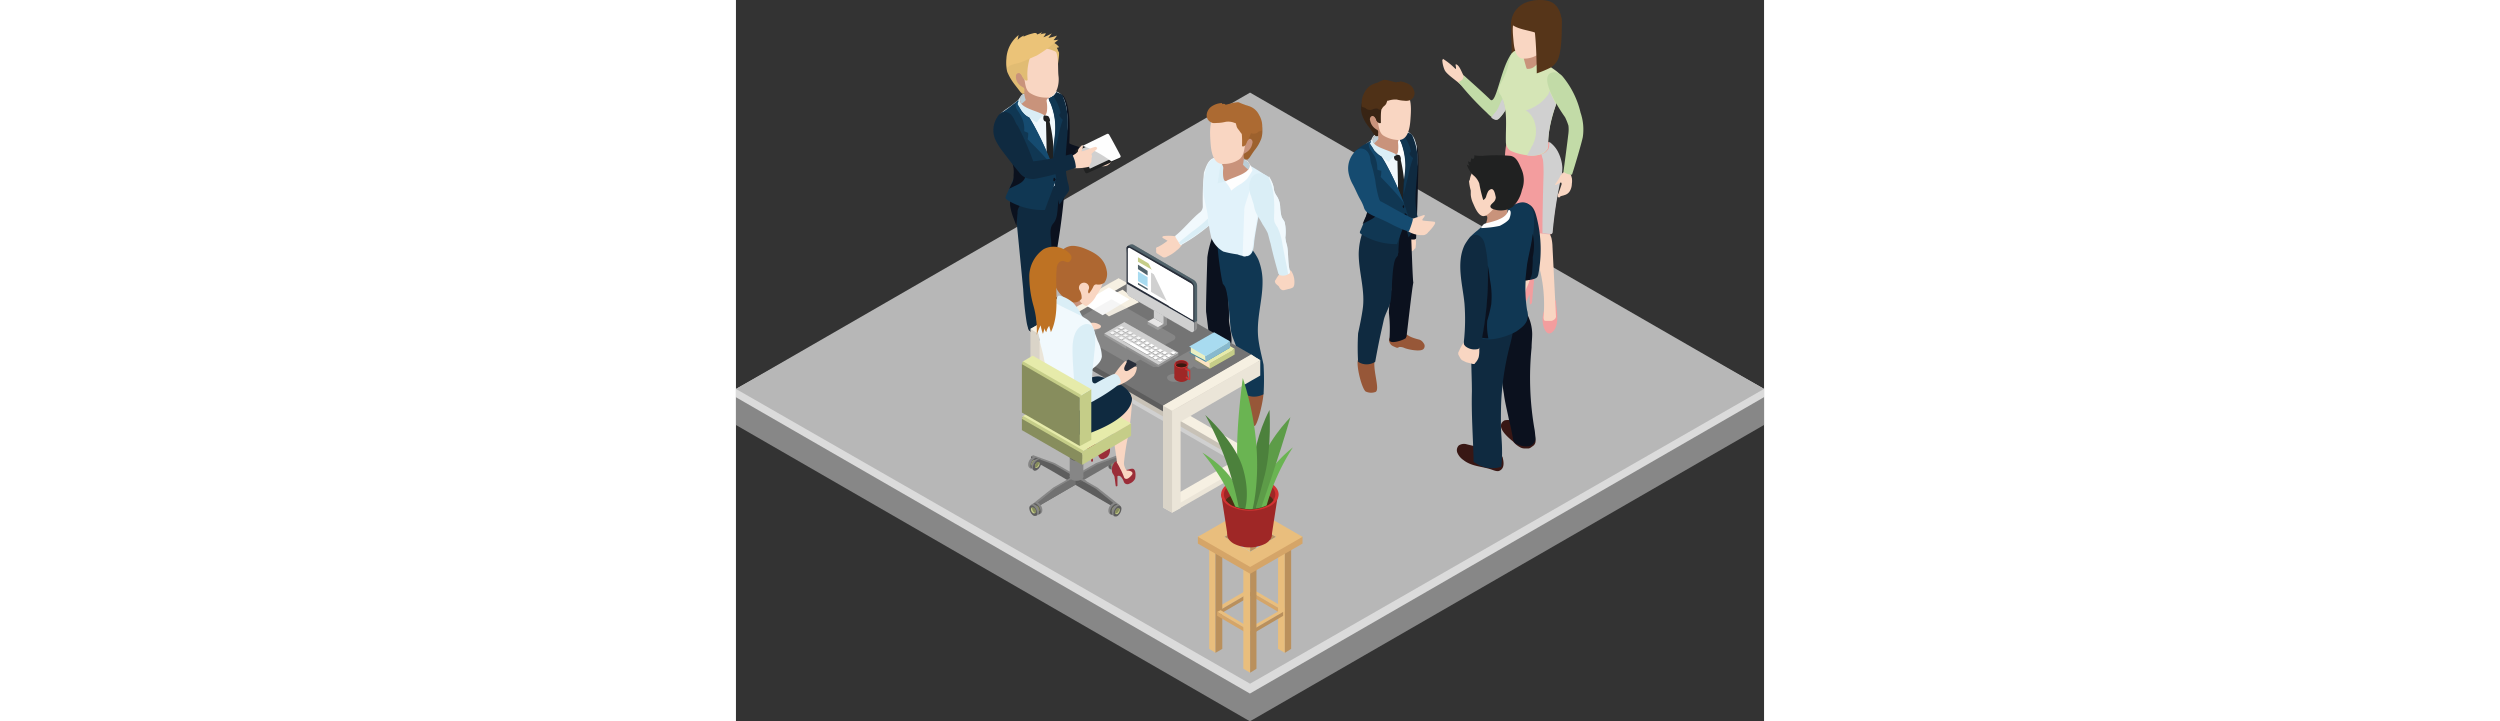 <svg xmlns="http://www.w3.org/2000/svg" xmlns:xlink="http://www.w3.org/1999/xlink" viewBox="0 0 205.62 144.26" heigth="auto" width="500px"><rect x="0" y="0" width="205.62" height="144.26" fill="#333333" stroke="none"/><defs><style>.cls-1{fill:none;}.cls-2{isolation:isolate;}.cls-3{fill:#878787;}.cls-4{fill:#dbdbdb;}.cls-5{fill:#b7b7b7;}.cls-6{fill:#f9d6c2;}.cls-7{fill:#f1f9fd;}.cls-8{fill:#975738;}.cls-9{fill:#0b111e;}.cls-10{fill:#103753;}.cls-11{fill:#e1f2fa;}.cls-12{fill:#fefefe;}.cls-13{fill:#daeef6;}.cls-14{fill:#c9937b;}.cls-15{fill:#bccdd5;}.cls-16{fill:#9d612d;}.cls-17{fill:#ac6a32;}.cls-18{fill:#381714;}.cls-19{fill:#0f2a40;}.cls-20{fill:#202121;}.cls-21{fill:#154b70;}.cls-22{fill:#e1bc73;}.cls-23{fill:#ebc378;}.cls-24,.cls-28,.cls-37{fill:#d0d0d0;}.cls-25{fill:#c2dba7;}.cls-26{fill:#563519;}.cls-27{fill:#f39d9e;}.cls-28,.cls-37{mix-blend-mode:multiply;}.cls-29{fill:#d5e5b6;}.cls-30{fill:#ebe5d8;}.cls-31{fill:#c8c2b7;}.cls-32{fill:#f6f0e2;}.cls-33{fill:#dad4c8;}.cls-34{fill:#5d5d5d;}.cls-35{fill:#747474;}.cls-36{fill:#fff;}.cls-37{opacity:0.2;}.cls-38{fill:#919191;}.cls-39{fill:#e7e6e6;}.cls-40{fill:#50626a;}.cls-41{fill:#282e3a;}.cls-42{fill:#c5cd88;}.cls-43{fill:#a8dbf0;}.cls-44{fill:#fde4c3;}.cls-45{fill:#9f2726;}.cls-46{fill:#d23332;}.cls-47{fill:#862021;}.cls-48{fill:#39190f;}.cls-49{fill:#878d5d;}.cls-50{fill:#e6ebaa;}.cls-51{fill:#4088a3;}.cls-52{fill:#eaefc2;}.cls-53{fill:#88b9cd;}.cls-54{fill:#868686;}.cls-55{fill:#717171;}.cls-56{fill:#9b2d38;}.cls-57{fill:#ae6731;}.cls-58{fill:#be7223;}.cls-59{fill:#e9be7d;}.cls-60{fill:#d5a568;}.cls-61{fill:#ba905c;}.cls-62{fill:#a4daf6;}.cls-63{clip-path:url(#clip-path);}.cls-64{fill:#4d2d13;}.cls-65{clip-path:url(#clip-path-2);}.cls-66{fill:#6ab452;}.cls-67{fill:#5d9c48;}.cls-68{fill:#4c813c;}.cls-69{fill:#382414;}.cls-70{fill:#4f3117;}</style><clipPath id="clip-path"><polygon class="cls-1" points="107.97 107.36 102.84 110.31 97.72 107.36 102.84 104.4 107.97 107.36"/></clipPath><clipPath id="clip-path-2"><path class="cls-1" d="M112.74,84.15c2.05,1.13-4.32,15.58-6.37,16.84a8.24,8.24,0,0,1-7.28,0C97,99.85,88.85,82.44,90.9,81.3c1.25-.68,7.62-7.39,13.42-6.37C108,75.61,112,83.69,112.74,84.15Z"/></clipPath></defs><g class="cls-2"><g id="_01" data-name="01"><polygon id="_Tracé_" data-name=" Tracé " class="cls-3" points="0 85 102.79 144.26 205.62 84.99 205.62 79.43 102.82 25.74 0 79.45 0 85"/><polygon id="_Tracé_2" data-name=" Tracé 2" class="cls-4" points="0 79.45 102.79 138.71 205.62 79.43 205.62 77.78 102.82 20.19 0 77.79 0 79.45"/><polygon id="_Tracé_3" data-name=" Tracé 3" class="cls-5" points="102.82 136.74 205.62 77.78 102.82 18.52 0 77.79 102.82 136.74"/><path class="cls-6" d="M85.41,47.24h0c-.23.22-.12.34.11.45s.57.34.8.46a11.7,11.7,0,0,1-1.94,1.25.34.34,0,0,0-.34.45v.46a.43.43,0,0,0,.11.34l1.26.8a.84.84,0,0,0,.79-.12,7.07,7.07,0,0,0,1.94-1.25,3.76,3.76,0,0,0,1.36-1.82c0-.11.11-.23,0-.34-.11-.68-1.25-.8-1.71-.68A8.24,8.24,0,0,0,85.41,47.24Z"/><path class="cls-7" d="M93.6,34.49a57.28,57.28,0,0,0-.23,6.83,1.52,1.52,0,0,1-.57,1.14c-1.59,1.25-3.3,3.41-4.89,4.66-.23.12.45,1,.79,1.59.12.12.23.35.35.35a.11.11,0,0,0,.11-.12,35.76,35.76,0,0,0,5.92-4.21,5.25,5.25,0,0,0,.68-1.36A4.6,4.6,0,0,0,96.21,42a42.74,42.74,0,0,0,.91-6.6A11.53,11.53,0,0,0,96.9,32c-.34-.91-1-.57-1.71-.23C94.28,32.33,93.94,33.58,93.6,34.49Z"/><path class="cls-8" d="M98.6,75.22a1.9,1.9,0,0,1-1.13.69c-.12,0-.23.11-.46,0s-.23-.12-.34-.12c-.46-.11-.8.12-1.25.23a10,10,0,0,1-2.62.46c-.57,0-1.14,0-1.48-.46a.83.83,0,0,1,.12-1,1.42,1.42,0,0,1,.91-.69c2.84-.68,2.38-1.25,3.75-1.59.11,0,.23-.11.34,0s.23.11.34.11C97.81,73.4,99.63,73.75,98.6,75.22Z"/><path class="cls-8" d="M103.84,85.12a2.59,2.59,0,0,1-2,.12c-1-.46.68-4.78.11-6.83,0-.23,0-.46.12-.57a.41.41,0,0,1,.34-.11c1.25-.12,3.07-.23,3.07,1.25C105.43,80.12,104.52,84.33,103.84,85.12Z"/><path class="cls-9" d="M98.15,49.85c.57.23,1,.57,1.59.8h0C99.17,50.42,98.6,50.08,98.15,49.85Z"/><path class="cls-9" d="M94.28,51.45A18.82,18.82,0,0,1,95.87,46c.34.8-.57,1.71,0,2.28a9.76,9.76,0,0,0,1.71,1.25,11.76,11.76,0,0,0-.34,2.16c-.23,2.51.68,4.67,1.14,7.17A39.87,39.87,0,0,1,98.6,64c.12,1.59.69,3.19.46,4.78a30.5,30.5,0,0,0-.12,5.57c.12,1.14-3,.12-3.3-.22-.11,0-.11-.12-.11-.12s0-.11-.11-.22c-.12-.8-1.25-10.47-1.37-11.27C93.94,62.25,94.17,55,94.28,51.45Z"/><path class="cls-10" d="M96.33,49.4c0-.69,6.37.45,6.71.45s1.37,1.82,1.48,2.16a11.8,11.8,0,0,1,.8,4.44c0,3.87-1.37,7.62-.8,11.61.23,1.7.68,3.3,1,4.89a48.3,48.3,0,0,1,0,5.91c-2,1-3.52.12-3.52,0-.91-4.43-1.14-5.34-1.71-8.64-.23-1.25-1-2.62-1.25-3.87-.34-1.71-.46-8.08-1.37-9.22-.11-.22-.34-.34-.34-.56s-.11-.35-.11-.46A67.1,67.1,0,0,1,96.33,49.4Z"/><path class="cls-11" d="M93.48,38.13c0,1.37.8,3.87.91,5.24a28.64,28.64,0,0,0,.69,4.21,5.56,5.56,0,0,0,2.39,2.73,21.29,21.29,0,0,0,2.84.57,4.46,4.46,0,0,0,2,.34c1.25-.34,1.25-2,1.36-3.07.23-1.71.57-3.53.91-5.24a7.21,7.21,0,0,1,.8-2.5c.34-.8,1-1.37,1.36-2.16,1.26-2.28-.79-3.19-2.38-4.21-1.14-.69-2.28-1.37-3.42-1.94a7.42,7.42,0,0,0-4.66-.57c-1.82.23-2.16,1.71-2.51,3.19A11.67,11.67,0,0,0,93.48,38.13Z"/><path class="cls-12" d="M102.47,32.44a6.57,6.57,0,0,1,.57.91c.11.23.11.35.23.57v.23c-.23.34-.34.57-.57.91s-.34.57-.57.8a8.26,8.26,0,0,1-1.14.91,11.71,11.71,0,0,0-1.93,1.36,5.94,5.94,0,0,0-1.25-1.82,12.17,12.17,0,0,0,3.41-3.41c.11-.23.23-.8.57-.8C101.9,32,102.36,32.22,102.47,32.44Z"/><path class="cls-13" d="M96.33,36.77l.34-2.39a4.41,4.41,0,0,1,.8-2.16,5.76,5.76,0,0,1,.68,1.93c.11.57.34,1.59,0,2.05C97.92,36.43,96.33,36.54,96.33,36.77Z"/><path class="cls-14" d="M101.79,34.49c-1,.69-2.73,1.14-3.76,1.71h-.11a.43.43,0,0,1-.23-.11c-.45-.57-.34-3.3.23-3.65s2.84-.45,3.64-.34C103.15,32.44,102.93,33.81,101.79,34.49Z"/><path class="cls-15" d="M102.47,33.92a7.13,7.13,0,0,1-1-.91c-.23-.22-.23-.45-.34-.79V32h.45a.42.42,0,0,1,.34.11C102.81,32.56,102.93,33.24,102.47,33.92Z"/><path class="cls-16" d="M105.09,27.67a8.24,8.24,0,0,1-1.37,2.39c-.34.45-.68,1-1,1.47l-.34.35a.71.71,0,0,1-.8-.23,1.22,1.22,0,0,1-.34-.8,15.69,15.69,0,0,1-.57-5.12,2.58,2.58,0,0,1,.11-.91c.23-.34.57-.45.8-.68.91-.46,2.62-1.48,3.19-.23A5.35,5.35,0,0,1,105.09,27.67Z"/><path class="cls-14" d="M101.11,29.26c.34.23.79-.23.91-.68s.45-.91.91-.8a.72.72,0,0,1,.34.91A2.59,2.59,0,0,1,102,30.51c-.12.11-.23.11-.35.23a.69.69,0,0,0-.11.45,5.56,5.56,0,0,1-.34,2.39,2.08,2.08,0,0,1-1.93,1.25,1.77,1.77,0,0,1-1.48-.91,4.06,4.06,0,0,1-.69-1.59,7.05,7.05,0,0,1,1.37-5.57c.34-.46,1.36-1.94,2.05-1.37C101.33,26.19,101.22,28.46,101.11,29.26Z"/><path class="cls-6" d="M101.9,28.46c-.23,1.25-.23,2.62-1.25,3.42a5.41,5.41,0,0,1-3,.91c-2.27.22-2.61-2.62-2.73-4.21-.11-1.82-.45-5.24,1.6-6,1.59-.69,3.75.45,5,1.59s.68,2.5.46,4A.41.41,0,0,0,101.9,28.46Z"/><path class="cls-17" d="M100.88,25.73a9.73,9.73,0,0,0-1.25-3A6.39,6.39,0,0,1,101.56,24c.68.68,1.48,1.36,1.48,2.38,0,.46-.45,1-.45,1.48-.23.12-.35.46-.46.69-.11.45-.57.91-.91.68C101.22,28.58,101.33,26.53,100.88,25.73Z"/><path class="cls-7" d="M101.33,51.22c.12-3.07.23-6.26.34-9.33,0-.8,1.26-4,1.37-4.78.23-1,1.37-2.73,1.71.23a9.64,9.64,0,0,0,.68,2.61c-.11.12-.11.23-.23.35a19.53,19.53,0,0,0-.79,2.5c-.35,1.7-.57,3.53-.91,5.23-.12,1-.12,2.73-1.37,3.07C102,51.33,101.67,51.33,101.33,51.22Z"/><path class="cls-6" d="M108.05,55.77c-.12.23-.35.45-.23.57,0,.45.57.68.8,1a1.07,1.07,0,0,0,.45.57c.23.23.68.11,1,0,.12,0,.35-.11.46-.11a2.4,2.4,0,0,0,.91-.34,1.3,1.3,0,0,0,.23-.57,4.09,4.09,0,0,0-.57-2.62c0-.11-1-.68-1.25-.46A5.89,5.89,0,0,0,108.05,55.77Z"/><path class="cls-17" d="M100.08,25.05c0-.11-.11-.23-.11-.34s-.12-.12-.23-.12a3.26,3.26,0,0,0-1.82-.22,7.9,7.9,0,0,1-1.59.22c-.46,0-.91.12-1.25-.11a1.52,1.52,0,0,1-.91-1.71,2.32,2.32,0,0,1,1.13-1.59,3.88,3.88,0,0,1,1.94-.57v.23c.23-.11.57-.11.68.11.57-.11,1.25-.34,1.93-.45.23,0,.57-.12.8,0a11.32,11.32,0,0,0,1.14.45c.23.12.45.12.68.23A3.41,3.41,0,0,1,104.63,23a4.39,4.39,0,0,1,.57,3c0,.23-.57.23-.68.34a1.33,1.33,0,0,1-1.59.23,1.4,1.4,0,0,0-.69-.12c-.34,0-.34.23-.68.35s-.45-.12-.68-.35C100.54,25.85,100.2,25.73,100.08,25.05Z"/><path class="cls-13" d="M94.39,43.71a24.9,24.9,0,0,1-3.3,2.73c-.79.68-1.7,1.36-2.5,2.05a.11.11,0,0,0,.11.11c.12.11.23.34.35.34a.11.11,0,0,0,.11-.11,44.13,44.13,0,0,0,5.46-3.76C94.51,44.73,94.51,44.28,94.39,43.71Z"/><path class="cls-13" d="M107.59,37.91a3.28,3.28,0,0,0,.46,1.13,4.29,4.29,0,0,1,.79,2.28,10.3,10.3,0,0,0,.23,1.82c.11.57.57.91.68,1.36a8.68,8.68,0,0,1,.12,3,7.62,7.62,0,0,0,.34,1.6c.34,1.7.11,3.41.57,5.12v.34c0,.11-.12.11-.23.22a2,2,0,0,1-1.82.23.11.11,0,0,1-.11-.11.12.12,0,0,0-.12-.12c-.57-2-1.14-4.09-1.59-6.14-.23-.68-.34-1.36-.57-2.05a13.9,13.9,0,0,0-1-1.7c-.69-1.37-1.48-2.17-1.71-3.64-.11-.57-.46-1.48-.57-1.94a4.42,4.42,0,0,1-.11-3.41,1.91,1.91,0,0,1,1.93-1.25,3.4,3.4,0,0,1,1,.34,2.47,2.47,0,0,1,.69.45,2.94,2.94,0,0,1,.45.8A3,3,0,0,1,107.59,37.91Z"/><path class="cls-7" d="M106.68,35.4a5.57,5.57,0,0,1,.91,2.51,3.28,3.28,0,0,0,.46,1.13,4.29,4.29,0,0,1,.79,2.28,10.3,10.3,0,0,0,.23,1.82c.11.57.57.91.68,1.36a8.68,8.68,0,0,1,.12,3,7.62,7.62,0,0,0,.34,1.6c.34,1.7.11,3.41.57,5.12v.34c0,.11-.12.11-.23.22h-.11c-.35-1.93-.8-4-1.14-5.91a11.81,11.81,0,0,0-1-3.41,5.6,5.6,0,0,1-.57-1,3.23,3.23,0,0,1-.11-1c.11-2.73.11-5.69-1.14-8.08C106.68,35.29,106.68,35.29,106.68,35.4Z"/><path class="cls-6" d="M74.29,28.51c.34,0,0,1.14-.45,1.37,0,.11.22.22.45.22.57-.11,1-.11,1.59-.22.12.22-.22.45-.34.79v.46a2.08,2.08,0,0,1-.22.79,2.48,2.48,0,0,1-1,1.14,2.17,2.17,0,0,1-1.48.12c-.79-.12-1.25-.12-2-.23a4.06,4.06,0,0,1,.69-1.59c.45-.57.45-.91,1-1.37C72.7,29.76,74.06,28.4,74.29,28.51Z"/><path class="cls-9" d="M66.67,28.62c0,.23,3,1.14,4.78,1.48a3.93,3.93,0,0,1,.68.12c0,1-.23,2.84-.46,2.84a57.72,57.72,0,0,1-7.39-1.36,2,2,0,0,1-.57-.8.93.93,0,0,1-.11-.8,51.12,51.12,0,0,1,1-8.42c.23-.79,0-3.52.8-2.61S67,22.48,66.67,28.62Z"/><path class="cls-18" d="M60.41,67.65a12.87,12.87,0,0,0,1.14,1.25,7,7,0,0,0,1.59.8,8,8,0,0,0,2.28.45,2.45,2.45,0,0,0,2-1c.11-.12.11-.23.11-.46s-.34-.68-.57-.91c-1.25-.91-2.84-1.48-3.87-2.73a3.25,3.25,0,0,0-4.09-.45C57.45,65.72,59.61,66.85,60.41,67.65Z"/><path class="cls-18" d="M65.19,60a2.79,2.79,0,0,1,1.25,1,1,1,0,0,1-.57,1.37,3.23,3.23,0,0,1-1,.11,6.67,6.67,0,0,1-1.48-.11A1.91,1.91,0,0,1,61.66,62c-.45-.34-.68-.91-1.25-1.25a3.18,3.18,0,0,0-1.14-.34c-.34-.12-.79-.34-.91-.68,0-.12-.11-.23-.11-.35a1.57,1.57,0,0,1,.23-.68,8.84,8.84,0,0,1,1.25-2.27.11.11,0,0,1,.11-.12c.12-.11.23,0,.34,0a5.12,5.12,0,0,1,2.73,1.6c.46.45.35.91.69,1.25S64.62,59.69,65.19,60Z"/><path class="cls-9" d="M65.64,38.86c-.45,5.81-2,15.71-3.18,18.32-1,.12-4,.12-4.32-.91a9,9,0,0,1,.56-2.39c.57-5.12-.22-7.28.35-12.4.34-1.82.45-3.64.68-5.46C60.41,29.76,66.55,27.49,65.64,38.86Z"/><path class="cls-19" d="M56.09,43.87l1.36,14a64,64,0,0,0,.69,6.59,8,8,0,0,0,.45,1.6,2.49,2.49,0,0,0,1.93.34c.57-.12,1.37,0,1.71-.46a2.26,2.26,0,0,0,.46-1.7c.22-5.35.68-10.81.34-16.16-.12-1.25-.34-2.5.45-3.41s.8-2.28.91-3.53.23-2.28.46-3.41.57-1.48-.57-1.82c-1.59-.46-3.41-1.14-5-.69a5.79,5.79,0,0,0-3.41,4.33,15.64,15.64,0,0,0,0,2.27C56,42.51,56,43.19,56.09,43.87Z"/><path class="cls-7" d="M66.33,24.87c0,1.37-.69,3.87-.8,5.35-.11,2.27.23,3.87,0,4.78a5.8,5.8,0,0,1-2.62,2.61c-.68.46-2.5.12-3.3.34a2.64,2.64,0,0,1-2,.35c-1.37-.35-1.37-2-1.48-3.19-.34-1.71-.69-3.53-1-5.35a15.55,15.55,0,0,0-.79-2.5c-.46-.8-1-1.37-1.48-2.16-1.25-2.28,1.14-3.07,2.5-4.21a13.49,13.49,0,0,1,3.41-2.16,8.88,8.88,0,0,1,4.67-.57c1.82.23,2.27,1.59,2.62,3.18A20.14,20.14,0,0,1,66.33,24.87Z"/><path class="cls-20" d="M62.57,23.39a1.48,1.48,0,0,0-.79-.68l-.12.11c-.11.23-.45,1.25.23,1.48a.93.93,0,0,0,.8,0C62.91,24.3,62.8,23.73,62.57,23.39Z"/><path class="cls-20" d="M62,24s.23,8.53.12,9.22A10.65,10.65,0,0,1,62.8,35a10.7,10.7,0,0,0,.8-2.51,32.32,32.32,0,0,0-1-8.64Z"/><path class="cls-13" d="M57,19.18a6.57,6.57,0,0,0-.57.91c-.11.23-.11.34-.23.57v.23c.23.34.34.57.57.91a4.49,4.49,0,0,0,.57.79,4.72,4.72,0,0,0,1.25.91c.57.35,1,.69,1.59,1a3.87,3.87,0,0,1,1.71-1.59,11.21,11.21,0,0,1-3.53-3.42c-.11-.22-.22-.79-.57-.79A1.13,1.13,0,0,0,57,19.18Z"/><path class="cls-12" d="M63.37,23.5,63,21.12a5.64,5.64,0,0,0-.91-2.28,5.55,5.55,0,0,0-.68,1.93c-.12.57-.35,1.71,0,2.17C61.78,23.16,63.37,23.28,63.37,23.5Z"/><path class="cls-14" d="M57.79,21.34c1.14.69,2.73,1,3.87,1.71h.12a.24.24,0,0,0,.22-.23c.46-.57.23-3.41-.34-3.75a6.89,6.89,0,0,0-3.75-.23C56.32,19.18,56.54,20.66,57.79,21.34Z"/><path class="cls-15" d="M57.11,20.77a7.84,7.84,0,0,0,1-.91,1,1,0,0,0,.22-.79v-.23h-.45c-.12,0-.23.11-.34.11C56.66,19.3,56.66,20.09,57.11,20.77Z"/><path class="cls-11" d="M58.59,38.41C58.36,35.22,58.14,32,58,29c0-.8-1.36-4-1.59-4.78-.23-1-1.37-2.73-1.71.23A11.86,11.86,0,0,1,54,27.15c.11.11.11.22.23.34a7.06,7.06,0,0,1,.79,2.5c.34,1.71.69,3.53,1,5.35.23,1.14.23,2.84,1.48,3.18A3.23,3.23,0,0,0,58.59,38.41Z"/><path class="cls-9" d="M61.44,39.09c-.57-.91-2.51-1.36-3.53-1.36a6.19,6.19,0,0,0-2.51.45,5.71,5.71,0,0,0-.56,3,12.17,12.17,0,0,0,.56,2.16c.23.57.46,1.25.69,1.82.11-.79.11-1.59.23-2.5a2.1,2.1,0,0,1,.45-1.48,3,3,0,0,1,1.71-.57C59.27,40.68,62.12,40,61.44,39.09Z"/><path class="cls-19" d="M66.44,36.7c-1.59-5.91,1.25-11.49-.91-17.06,0-.12-.11-.23-.11-.34s-.46-.57-.57-.57a7.39,7.39,0,0,1-.8-.34,2.33,2.33,0,0,1-1.48,1.25,2.46,2.46,0,0,0,.34.91,12.58,12.58,0,0,1,1,5c0,1.25-.23,2.62-.34,3.87a30.41,30.41,0,0,0,1.13,11.49c.57-.79,1-1.48,1.6-2.27.11-.23.34-.46.34-.69A4.22,4.22,0,0,0,66.44,36.7Z"/><path class="cls-10" d="M63.94,35c-.68-2.39-3.87-9.56-5.35-11.5h0a3.79,3.79,0,0,1-1.14-.91,3.65,3.65,0,0,1-.57-.79c-.22-.34-.34-.57-.56-.91v-.23c.11-.23.11-.34.22-.57-1.7,1.14-1.7,1.37-3.64,2.62,1.25-.12.8,1.71,1.48,2.84a10.66,10.66,0,0,1,.91,3.87c.11,1.37.34,2.85.46,4.21a5.71,5.71,0,0,1,0,1.37,7.26,7.26,0,0,1-.57,1.59c-.34.8-.8,1.71-1.14,2.5a1.06,1.06,0,0,0-.11.57c0,.11.22.23.34.34a13.58,13.58,0,0,0,7.51,2c.68-1.82,1.36-3.64,2-5.35a2.54,2.54,0,0,0,.23-.91A2,2,0,0,0,63.94,35Z"/><path class="cls-9" d="M63.82,35.68a.11.11,0,0,0-.11-.11c-.11,0-.11,0-.11.11v-.11c-.12.11-.12.34-.12.56a.12.12,0,0,0,.12.12c.11,0,.22,0,.22-.12s.12-.11.12-.22S63.82,35.79,63.82,35.68Z"/><path class="cls-9" d="M63.37,34.54c0-.11.11-.11.11-.23v-.22a.11.11,0,0,0-.11-.12c-.11,0-.11,0-.11.12V34a.83.83,0,0,0-.12.57.11.11,0,0,0,.12.11A.11.11,0,0,0,63.37,34.54Z"/><path class="cls-9" d="M55.18,36.7c-.23.34-.34.8-.57,1.14.11-.11.23-.23.34-.23,1-.57,2.39-.91,2.84-2a4.13,4.13,0,0,0-.34-2.85,32.47,32.47,0,0,1-.91-3.53l-.34-1.7a10,10,0,0,0-2.5-3.64,11,11,0,0,0,.45,1.82c.57,1.13.34,2.27.46,3.52s.68,3.08.91,4.44a5.71,5.71,0,0,1,0,1.37A3,3,0,0,1,55.18,36.7Z"/><path class="cls-10" d="M63.37,31.7c.34-1.25.68-2.62,1-3.87a24.09,24.09,0,0,1,1-3.87,4.47,4.47,0,0,1-.69-.8c-.11-.34.12-.22.23-.57v-.11a9.47,9.47,0,0,0-1.48-3.3,2.3,2.3,0,0,1-.91.46,2.46,2.46,0,0,0,.34.91,12.58,12.58,0,0,1,1,5c0,1.25-.23,2.62-.34,3.87C63.48,30.1,63.48,30.9,63.37,31.7Z"/><path class="cls-21" d="M63.48,33.63A61.8,61.8,0,0,0,58.7,23.5h0a3.13,3.13,0,0,1-1.25-.91,3.65,3.65,0,0,1-.57-.79c-.22-.34-.34-.57-.56-.91v-.23c.11-.23.11-.34.22-.57a3.42,3.42,0,0,0-.57.34,2.28,2.28,0,0,0,.23,1.48,8.82,8.82,0,0,1,1,1.71,5.18,5.18,0,0,1,.45,2.62c.23.11.57.22.8.34a4.06,4.06,0,0,1-.12,1.25C59.5,29,62.8,32.27,63.48,33.63Z"/><path class="cls-22" d="M64.51,10.31a.41.41,0,0,1,.11.34V11a32.19,32.19,0,0,1-.45,3.19,21,21,0,0,0-.8-4.44c-.11-.34.34-.46.57-.34S64.39,10.08,64.51,10.31Z"/><path class="cls-22" d="M54.27,14.4a11.19,11.19,0,0,0,1.48,2.51c.34.45.79,1,1.13,1.48l.35.34a1,1,0,0,0,.91-.23,1.33,1.33,0,0,0,.34-.91,16.05,16.05,0,0,0,.45-5.24,1.37,1.37,0,0,0-.23-.91c-.11-.22-.45-.34-.79-.56-.91-.46-2.62-1.48-3.3-.23A5.33,5.33,0,0,0,54.27,14.4Z"/><path class="cls-14" d="M58.36,16c-.34.22-.79-.23-1-.57s-.46-.91-.91-.8-.46.46-.46.91a2.37,2.37,0,0,0,1.26,1.82c.11.11.22.11.34.23a.69.69,0,0,1,.11.45,4.25,4.25,0,0,0,.46,2.39,2.12,2.12,0,0,0,2,1.25,2.06,2.06,0,0,0,1.48-.91c.34-.45.57-1.13,1.14-1.36,1.82-.91-.8-4.32-2-5.92-.34-.45-1.48-1.93-2.16-1.25S58.25,15.2,58.36,16Z"/><path class="cls-6" d="M57.57,15.31c.34,1.25.22,2.62,1.25,3.3a5.93,5.93,0,0,0,3.07.91c2.28.23,2.84-2.73,2.62-4.32-.23-2,.34-5.35-1.71-6.14-1.71-.69-3.87.56-5.12,1.7s-.68,2.73-.34,4.1C57.57,15.09,57.57,15.2,57.57,15.31Z"/><path class="cls-22" d="M59.73,9.4a6.58,6.58,0,0,0-1.94,1.36,3.88,3.88,0,0,0-1.47,2.39c0,.46.45,1,.56,1.59.23.12.35.46.46.69.23.45.68.91,1,.57A11,11,0,0,1,59.73,9.4Z"/><path class="cls-22" d="M64.28,10.53a1.56,1.56,0,0,0-.11-1,.69.69,0,0,0,.45-.11,3.18,3.18,0,0,0-.91-.8.88.88,0,0,0-.45-.23.42.42,0,0,0-.35.12,8.46,8.46,0,0,0-2.27,1.13A6.4,6.4,0,0,1,64.28,10.53Z"/><path class="cls-23" d="M60.18,11.1a30,30,0,0,0,4.33-3.18,3.29,3.29,0,0,1-1,.11,6.53,6.53,0,0,0,.69-.91,9.86,9.86,0,0,1-1.71.46c.23-.34.45-.57.68-.91a11.21,11.21,0,0,1-1.7.79A4.49,4.49,0,0,0,62,6.67a3.44,3.44,0,0,0-1.13.22,1.63,1.63,0,0,0,.34-.45,3.85,3.85,0,0,1-1,.45c0-.34-.45-.34-.79-.22a9.23,9.23,0,0,0-1.94.68c0-.11.12-.11.12-.23A3.25,3.25,0,0,0,56.32,8c.11-.34.11-.68.22-1a6.44,6.44,0,0,0-2.27,6.6c.45-.69,1.48-.8,2.27-1C57.11,12.47,59.39,11.44,60.18,11.1Z"/><path class="cls-20" d="M74.63,27c.46.8,1.71,3.19,2.28,4.21.11.12,0,.34-.12.46l-6.48,2.95c-.11.12-.34,0-.46-.11l-1.93-4.09c-.11-.12,0-.35.11-.46l6.15-3C74.41,26.8,74.63,26.8,74.63,27Z"/><polygon class="cls-24" points="74.29 27.26 76.34 31.13 70.77 33.74 68.94 29.88 74.29 27.26"/><path class="cls-24" d="M69.63,32.15a.23.23,0,0,1-.46,0,.23.23,0,1,1,.46,0Z"/><path class="cls-12" d="M76.91,31.13c-.46-.91-1.82-3.42-2.28-4.21a.33.33,0,0,0-.45-.12l-4.89,2.39s2.16.46,5.8,3.08h0l1.59-.69C76.91,31.47,77,31.36,76.91,31.13Z"/><path class="cls-6" d="M69.17,29.08s.12-.11.12,0a.11.11,0,0,1,.11.11,2.49,2.49,0,0,1-.23.91v.12h.23c.8-.23,1.48-.57,2.27-.8.12,0,.23-.11.35,0a.25.25,0,0,1,.22.23c0,.11-.11.11-.11.23-.23.22-.57.45-.8.68l-.22.23c0,.11.11.34.11.45s-.11.34-.11.46v.45c0,.34-.23.57-.35.91,0,.12-.11.12-.11.23a.35.35,0,0,1-.23.11,10,10,0,0,1-2.61.23h-.12v-.11c-.11-.69-.34-1.25-.45-1.94,0-.11-.12-.22,0-.34s.23-.23.45-.34a2.89,2.89,0,0,0,.69-.57C68.38,29.76,68.83,29.42,69.17,29.08Z"/><path class="cls-19" d="M55.29,23.28a1.74,1.74,0,0,0-2-.8,2,2,0,0,0-1,.91,4.78,4.78,0,0,0-.46,4.44,12.46,12.46,0,0,0,1.37,2.27c1.14,1.48,2.27,3,3.41,4.33a3.41,3.41,0,0,0,1.37,1.14,4.34,4.34,0,0,0,1.7.22,50.09,50.09,0,0,0,8.31-2.27,6.27,6.27,0,0,0-.8-2.73,56.26,56.26,0,0,1-7.73,1.48,57.19,57.19,0,0,0-3.07-7.06C55.86,24.64,55.75,23.85,55.29,23.28Z"/><path class="cls-6" d="M144,12.86c-.23,0,.23,1-.11.91a13.66,13.66,0,0,0-2.39-1.94s-.12-.11-.12,0-.11.12-.11.23a5.9,5.9,0,0,0,.46,1.93c.34.8,2.16,2,2.84,2.62s2.05,1.59,1.71-.23c-.12-.57-.46-.79-.8-1.36S144.68,13,144,12.86Z"/><path class="cls-25" d="M145.48,15s4.21,3.75,5.35,4.89c1.36,1.48,2.27-8.08,5.12-10l.57.11a1.84,1.84,0,0,1,.91,1.14,3.25,3.25,0,0,1-.12,1.48,49.35,49.35,0,0,1-2.16,6.94,16.67,16.67,0,0,1-2.05,3.64c-.57.68-.79.91-1.48.57a8,8,0,0,1-1.47-1.25,56.72,56.72,0,0,1-5.69-6.15C145.25,16.16,145.59,15.7,145.48,15Z"/><path class="cls-26" d="M155.15,10.92a24.21,24.21,0,0,0,2.73-1.14c.57-.34.8-5.23,1.14-5.8.45-.79-3.87-.23-4,.68C155,4.89,155.15,9.44,155.15,10.92Z"/><path class="cls-27" d="M154.7,60.41c-.23.23-.57.46-.8.69a.62.62,0,0,0-.34.57c0,.22.23.45.57.57a3,3,0,0,0,1.7,0,3.41,3.41,0,0,0,1-.23.88.88,0,0,0,.45-.46,19.79,19.79,0,0,0,1.48-2.73v2a.22.22,0,0,0,.34-.11.42.42,0,0,0,.12-.35c.11-1.25.22-2.5.34-3.64a2.84,2.84,0,0,0-.23-1.7,1,1,0,0,0-.8-.34h-.11l-.11.11-.69,1.71a5.28,5.28,0,0,1-.91,1.82,3,3,0,0,1-.79.91C155.49,59.62,155.15,60.07,154.7,60.41Z"/><path class="cls-27" d="M161.52,65.31c.91,2.84,2.39.45,2.39.22.8-1.59,0-4.77.12-5.34,0-.34-1.71.22-2.39,1.93A5.18,5.18,0,0,0,161.52,65.31Z"/><path class="cls-6" d="M156.06,56.55c-.11.91-.79,3.41-1.48,4.09a2.76,2.76,0,0,0,1.6.57c1.47-.34,1.36-2.27,2-3.75,1.37-2.85-.11-1.48.8-6.83.11-.91.45-1.71.57-2.62.34-2.39-.68-4.78-1.71-6.94-.34-.79-2.5.8-2.61,1.37-.35,1.48.34,3.64.34,5.12C155.72,51,156.29,53,156.06,56.55Z"/><path class="cls-14" d="M157.77,45.85a14.55,14.55,0,0,0,1.7.57v1.37c-.11.91-.45,1.7-.56,2.61a12.27,12.27,0,0,0-.23,3.3C158.34,51.09,159,47.22,157.77,45.85Z"/><path class="cls-6" d="M157.88,45.62a3.66,3.66,0,0,0,.12,1.14,2.22,2.22,0,0,0,.45.91,29.08,29.08,0,0,1,3.07,15.7,1.4,1.4,0,0,0,.12.69.69.69,0,0,0,.45.11h1c.56-.11,1-.57.91-1l-.69-13.77a9.16,9.16,0,0,0-.22-1.82c-.35-1-.91-1.94-1.26-3a17.62,17.62,0,0,1-.22-2.5.39.39,0,0,0-.12-.34.64.64,0,0,0-.45-.12C158,41.76,158,43.23,157.88,45.62Z"/><path class="cls-27" d="M164.25,30.38a7.81,7.81,0,0,1,.91,3.18,9.42,9.42,0,0,1-.34,2.51,87.48,87.48,0,0,0-1.59,10.46.37.37,0,0,1-.34.35c-6-.35-7.62-2.74-7.74-3.08s-.11-.91-.23-1.25c-.22-2.16-.57-4.44-.79-6.6a28.83,28.83,0,0,1-.34-4.43,16.21,16.21,0,0,1,.79-4.67,35,35,0,0,1,6,.68A5.79,5.79,0,0,1,164.25,30.38Z"/><path class="cls-28" d="M161.52,34.82a25.57,25.57,0,0,0-.11-2.85c-.11-.34-.23-.8-.34-1.14a2.22,2.22,0,0,0,.91-.45,3.37,3.37,0,0,0,.57-.68,3.32,3.32,0,0,0,.11-1v-.34a5.61,5.61,0,0,1,1.71,1.93,8,8,0,0,1,.91,3.19,9.71,9.71,0,0,1-.34,2.5,85.42,85.42,0,0,0-1.6,10.47.35.35,0,0,1-.34.34c-.57,0-1.14-.11-1.7-.11v-.23C161.3,42.67,161.41,38.8,161.52,34.82Z"/><path class="cls-29" d="M157.65,10.58c-.68-.34-1.59-.68-2.16-.23a1.62,1.62,0,0,0-.57.91c-.68,2.05-.22,2.28-2.16,5.81a3.42,3.42,0,0,0-.23,1,2,2,0,0,0,.46,1c1.48,2.85.91,6.26,1,9.45A2.22,2.22,0,0,0,154.7,30c.68.57,5.23,1.93,7.05.45a2.86,2.86,0,0,0,.57-.68,3.23,3.23,0,0,0,.11-1c0-3.19,1.14-6.72,2.28-9.79.79-2.16,1.25-3.41-.8-4.89A30.63,30.63,0,0,0,157.65,10.58Z"/><path class="cls-26" d="M164.14,7.28A7.12,7.12,0,0,1,163,9.33a12.3,12.3,0,0,1-.91,1.25c-.11.11-.11.23-.23.23a1,1,0,0,1-.79-.12,1,1,0,0,1-.34-.68A12.9,12.9,0,0,1,160,5.8a1.37,1.37,0,0,1,.12-.68,1.58,1.58,0,0,1,.68-.57c.8-.45,2.28-1.25,2.84-.34A3.68,3.68,0,0,1,164.14,7.28Z"/><path class="cls-14" d="M160.73,8.65c.34.22.68-.23.79-.57s.34-.8.8-.68a.58.58,0,0,1,.34.79c-.11.91-.8,1-1.25,1.71a4.85,4.85,0,0,0-.34,1.25,3.52,3.52,0,0,1-1.37,2.16,1.91,1.91,0,0,1-1.25.46h-.23l-.11-.12c-.34-1.13-.68-2.39-.91-3.52a4.76,4.76,0,0,1,1.14-3.42c.34-.34,1.25-1.59,1.82-1.14S160.73,8.08,160.73,8.65Z"/><path class="cls-6" d="M161.86,8.08a4.54,4.54,0,0,1-1.48,2.84,5,5,0,0,1-2.61.8c-1.94.23-2.16-2.39-2.28-3.76s-.45-4.21.91-4.77,3.42.34,4.44,1.25a3.19,3.19,0,0,1,.91,3.3A.41.41,0,0,1,161.86,8.08Z"/><path class="cls-26" d="M159.59,5c.68.22.91-.91,1.36-.57a3.19,3.19,0,0,1,1.37,1.93,5.27,5.27,0,0,1-.46,1.25c-.11.12-.11.57-.34.57C161,8.19,161,5.69,159.59,5Z"/><path class="cls-26" d="M158.11.46a8,8,0,0,1,4-.35,4.11,4.11,0,0,1,1.25.46A3.8,3.8,0,0,1,164.94,3,5.9,5.9,0,0,1,164,7.85c-.46-.57-2.05.34-2.05.23-1.25-2.28-4.89-1.59-6.94-3.3A4.72,4.72,0,0,1,158.11.46Z"/><path class="cls-26" d="M159.36,4.21c.68,1.71.8,9,.8,10.47a24.21,24.21,0,0,0,2.73-1.14,3.88,3.88,0,0,0,1.36-1.37c.46-.79,1-2.84.91-8a4.25,4.25,0,0,0-.22-1.14c0-.11-.12-.11-.23-.11a2.22,2.22,0,0,0-1.48.23c-.68.34-1.25,1.13-2,1.13h-.45C160.61,4.32,159.25,4.1,159.36,4.21Z"/><path class="cls-6" d="M163.91,36.75c-.11.11-.11.23,0,.23H164c.34-.12.56-.34.91-.46h.11c.11,0,.11.23.11.34-.22.69-.45,1.37-.68,1.94-.11.11-.11.22-.11.45s.22.23.34.23a.11.11,0,0,0,.11-.11c.23-.23.68-.23.91-.35a1.78,1.78,0,0,0,1.14-.91,3,3,0,0,0,.34-1.36,3.61,3.61,0,0,0,0-1.14c-.11-.34-.23-1-.57-1.14a1.07,1.07,0,0,0-1.14,0,2.54,2.54,0,0,0-.68.91A9.85,9.85,0,0,1,163.91,36.75Z"/><path class="cls-25" d="M163.57,14.45a2.37,2.37,0,0,1,1.82.91,17.59,17.59,0,0,1,3.53,7.17,10.36,10.36,0,0,1,.45,4.89c-.22,1.14-1.7,6.14-2.16,7.51a2.72,2.72,0,0,1-1.71-.57c.35-2.62.69-5.12,1-7.74a6.63,6.63,0,0,0,0-1.48,11.37,11.37,0,0,0-.68-1.7C165.16,22.53,159.82,14.79,163.57,14.45Z"/><path class="cls-6" d="M158.68,54.84v.57h0A.52.52,0,0,0,158.68,54.84Z"/><path class="cls-28" d="M152.08,22.19c.45-.57.8-1.82,1.25-2.39A11.36,11.36,0,0,1,153.9,22a5.21,5.21,0,0,1-.91,1.25c-.57.68-.8.91-1.48.57a1.46,1.46,0,0,1-.45-.34C151.4,23,151.74,22.64,152.08,22.19Z"/><path class="cls-28" d="M159.7,24.35A4.25,4.25,0,0,0,157.88,22c.46.23,2.73-1.14,3.07-1.48a9.69,9.69,0,0,0,1.48-1.59,1.84,1.84,0,0,0,.23-.57s0-.12.11-.12h0v.12a27.88,27.88,0,0,0,1.26,2.5,23.54,23.54,0,0,0-1.6,7.85,3.32,3.32,0,0,1-.11,1,3.07,3.07,0,0,1-.57.68,5,5,0,0,1-3.53.68c.23-.45.46-.8.69-1.25.11-.11.11-.34.22-.46A6,6,0,0,0,159.7,24.35Z"/><polygon class="cls-24" points="74.82 75.91 73 77.05 101.45 93.43 103.27 92.4 74.82 75.91"/><polygon class="cls-30" points="76.53 75.91 78.35 75.91 78.35 77.05 60.72 87.17 58.9 86.15 76.53 75.91"/><polygon class="cls-31" points="76.53 75.91 76.53 77.05 76.53 78.18 103.04 93.43 104.86 92.4 76.53 75.91"/><polygon class="cls-32" points="76.53 74.88 74.6 75.91 103.04 92.4 104.86 91.27 76.53 74.88"/><polygon class="cls-32" points="76.53 74.88 78.35 75.91 60.72 86.15 58.9 85.01 76.53 74.88"/><polygon class="cls-33" points="60.49 64.87 74.82 56.56 76.53 55.66 77.33 56.11 78.35 56.68 74.82 59.52 61.97 68.63 61.74 86.03 60.72 87.17 58.9 86.15 58.9 68.74 58.9 65.78 60.49 64.87"/><polygon class="cls-30" points="62.42 65.89 76.76 57.59 78.35 56.68 78.35 59.75 76.76 60.66 62.42 68.97 62.42 86.26 60.72 87.17 60.72 69.88 60.72 66.92 62.42 65.89"/><polygon class="cls-32" points="76.53 55.66 78.35 56.68 60.72 66.92 58.9 65.78 76.53 55.66"/><polygon class="cls-34" points="78.35 57.93 60.72 66.92 60.72 68.06 85.41 82.28 103.04 72.15 78.35 57.93"/><polygon class="cls-35" points="78.35 56.68 60.72 66.92 85.41 81.14 103.04 70.9 78.35 56.68"/><polygon class="cls-30" points="103.04 91.27 104.86 91.27 104.86 92.4 87.22 102.53 85.41 101.51 103.04 91.27"/><polygon class="cls-32" points="103.04 90.24 104.86 91.27 87.22 101.51 85.41 100.37 103.04 90.24"/><polygon class="cls-33" points="87 80.23 101.33 71.92 103.04 70.9 103.84 71.47 104.86 72.04 101.33 74.88 88.48 83.98 88.25 101.39 87.22 102.53 85.41 101.51 85.41 84.1 85.41 81.14 87 80.23"/><polygon class="cls-30" points="88.93 81.25 103.27 72.95 104.86 72.04 104.86 75.11 103.27 76.02 88.93 84.33 88.93 101.62 87.22 102.53 87.22 85.24 87.22 82.16 88.93 81.25"/><polygon class="cls-32" points="103.04 70.9 104.86 72.04 87.22 82.16 85.41 81.14 103.04 70.9"/><polygon class="cls-32" points="71.3 60.77 74.6 63.28 80.63 60.43 77.33 57.93 71.3 60.77"/><polygon class="cls-36" points="69.25 60.66 73.34 63.05 78.69 59.87 74.6 57.48 69.25 60.66"/><polygon class="cls-37" points="87.57 71.92 92.57 69.08 93.37 69.53 94.05 69.08 97.35 70.9 94.73 73.75 92.34 73.75 91.55 73.29 90.87 73.75 87.57 71.92"/><polygon class="cls-38" points="82.33 64.87 84.38 66.01 86.2 64.98 86.2 64.42 83.58 64.19 82.33 64.3 82.33 64.87"/><polygon class="cls-39" points="82.33 64.3 84.38 65.44 85.52 64.76 83.58 63.62 82.33 64.3"/><polygon class="cls-38" points="84.15 63.28 85.52 64.76 86.2 64.42 86.2 61.12 84.15 59.98 83.58 60.32 84.15 63.28"/><polygon class="cls-24" points="83.58 63.62 85.52 64.76 85.52 61.46 83.58 60.32 83.58 63.62"/><path class="cls-38" d="M78.69,56.34h0l-.57-6.72c0-.45.91-.91,1.37-.68L91.55,56a1.42,1.42,0,0,1,.68,1.25v8.3c0,.46-.91,1-1.25.8L79.37,59a1.42,1.42,0,0,1-.68-1.25Z"/><path class="cls-40" d="M78.69,56.79v-.45l-.57-6.72c0-.45.91-.91,1.37-.68L91.55,56a1.42,1.42,0,0,1,.68,1.25v6.94l-.68.34Z"/><path class="cls-36" d="M91,66.12c.34.23.57,0,.57-.34v-8.3a1.36,1.36,0,0,0-.57-1L78.81,49.4c-.35-.23-.57,0-.57.34V58a1.33,1.33,0,0,0,.57,1Z"/><path class="cls-41" d="M78.81,49.62,91,56.68a.92.92,0,0,1,.46.68v8.31c0,.22-.23.34-.46.22l-12.17-7a.92.92,0,0,1-.46-.68V49.85c0-.23.23-.34.46-.23Zm0-.34c-.46-.22-.69,0-.69.46V58a1.73,1.73,0,0,0,.69,1.26L91,66.24c.46.22.68,0,.68-.46v-8.3A1.75,1.75,0,0,0,91,56.22L78.81,49.28Z"/><path class="cls-24" d="M91.66,64.53v1.36c0,.46-.34.69-.68.46l-12.17-7A1.43,1.43,0,0,1,78.12,58V56.68Z"/><polygon class="cls-41" points="78.24 56.79 91.55 64.42 91.55 64.07 78.24 56.34 78.24 56.79"/><polygon class="cls-42" points="80.4 52.35 89.39 57.48 89.39 56.68 80.4 51.45 80.4 52.35"/><polygon class="cls-43" points="87.68 61.12 89.39 62.03 89.39 58.16 87.68 57.25 87.68 61.12"/><polygon class="cls-24" points="83.02 58.38 87.11 60.77 87.11 56.91 83.02 54.52 83.02 58.38"/><polygon class="cls-40" points="80.4 53.83 82.33 55.09 82.33 54.18 80.4 52.92 80.4 53.83"/><polygon class="cls-43" points="80.4 56.22 82.33 57.36 82.33 55.43 80.4 54.29 80.4 56.22"/><polygon class="cls-40" points="80.4 56.91 82.33 58.04 82.33 57.7 80.4 56.56 80.4 56.91"/><path class="cls-36" d="M82,51.56l8.88,5.12a.93.93,0,0,1,.45.68V64l-4.66-2.73Z"/><path class="cls-37" d="M66.52,64.76,74.82,60a.49.49,0,0,1,.57,0L87.57,67a.56.56,0,0,1,0,1l-2.28,1.25,2.28,1.36v.46L84.38,73.4h-.91l-2.62-1.48-1.59.91a.49.49,0,0,1-.57,0l-12.17-7A.55.55,0,0,1,66.52,64.76Z"/><polygon class="cls-38" points="77.67 64.87 88.48 70.56 88.48 71.13 84.5 73.4 73.69 67.15 73.69 66.69 77.67 64.87"/><polygon class="cls-24" points="73.69 66.69 84.5 72.95 88.48 70.56 77.67 64.42 73.69 66.69"/><polygon class="cls-44" points="86.88 70.67 87.34 70.9 87.79 70.67 87.34 70.45 86.88 70.67"/><polygon class="cls-38" points="86.88 70.79 87.34 71.01 87.79 70.79 87.34 70.56 86.88 70.79"/><polygon class="cls-38" points="86.88 70.67 87.45 71.01 88.02 70.67 87.45 70.33 86.88 70.67"/><polygon class="cls-38" points="85.97 71.24 86.54 71.58 87.11 71.24 86.54 70.9 85.97 71.24"/><polygon class="cls-38" points="85.18 70.67 85.75 71.01 86.31 70.67 85.75 70.33 85.18 70.67"/><polygon class="cls-38" points="84.27 70.22 84.84 70.56 85.41 70.22 84.84 69.88 84.27 70.22"/><polygon class="cls-38" points="83.36 69.65 83.93 69.99 84.5 69.65 83.93 69.42 83.36 69.65"/><polygon class="cls-38" points="82.56 69.19 83.13 69.53 83.7 69.19 83.13 68.85 82.56 69.19"/><polygon class="cls-38" points="81.65 68.74 82.22 69.08 82.79 68.74 82.22 68.4 81.65 68.74"/><polygon class="cls-38" points="80.85 68.17 81.42 68.51 81.99 68.17 81.42 67.83 80.85 68.17"/><polygon class="cls-38" points="79.94 67.72 80.51 68.06 81.08 67.72 80.51 67.37 79.94 67.72"/><polygon class="cls-38" points="79.03 67.15 79.6 67.49 80.17 67.15 79.6 66.92 79.03 67.15"/><polygon class="cls-38" points="78.24 66.69 78.81 67.03 79.38 66.69 78.81 66.35 78.24 66.69"/><polygon class="cls-38" points="77.33 66.24 77.9 66.58 78.47 66.24 77.9 65.89 77.33 66.24"/><polygon class="cls-38" points="76.42 65.67 77.1 66.01 77.67 65.67 77.1 65.33 76.42 65.67"/><polygon class="cls-38" points="85.18 71.7 85.75 72.04 86.31 71.7 85.75 71.36 85.18 71.7"/><polygon class="cls-38" points="84.27 71.24 84.84 71.58 85.41 71.24 84.84 70.9 84.27 71.24"/><polygon class="cls-38" points="83.36 70.67 83.93 71.01 84.5 70.67 83.93 70.33 83.36 70.67"/><polygon class="cls-38" points="82.56 70.22 83.13 70.56 83.7 70.22 83.13 69.88 82.56 70.22"/><polygon class="cls-38" points="81.65 69.65 82.22 69.99 82.79 69.65 82.22 69.42 81.65 69.65"/><polygon class="cls-38" points="80.85 69.19 81.42 69.53 81.99 69.19 81.42 68.85 80.85 69.19"/><polygon class="cls-38" points="79.94 68.74 80.51 69.08 81.08 68.74 80.51 68.4 79.94 68.74"/><polygon class="cls-38" points="79.03 68.17 79.6 68.51 80.17 68.17 79.6 67.83 79.03 68.17"/><polygon class="cls-38" points="78.24 67.72 78.81 68.06 79.38 67.72 78.81 67.37 78.24 67.72"/><polygon class="cls-38" points="77.33 67.15 77.9 67.49 78.47 67.15 77.9 66.92 77.33 67.15"/><polygon class="cls-38" points="76.42 66.69 77.1 67.03 77.67 66.69 77.1 66.35 76.42 66.69"/><polygon class="cls-38" points="75.62 66.24 76.19 66.58 76.76 66.24 76.19 65.89 75.62 66.24"/><polygon class="cls-38" points="84.27 72.15 84.84 72.49 85.41 72.15 84.84 71.81 84.27 72.15"/><polygon class="cls-38" points="83.36 71.7 83.93 72.04 84.5 71.7 83.93 71.36 83.36 71.7"/><polygon class="cls-38" points="82.56 71.24 83.13 71.58 83.7 71.24 83.13 70.9 82.56 71.24"/><polygon class="cls-38" points="78.24 68.06 78.47 68.17 82.79 70.67 82.22 71.01 77.9 68.51 77.67 68.4 77.33 68.17 77.9 67.83 78.24 68.06"/><polygon class="cls-38" points="76.42 67.72 77.1 68.06 77.67 67.72 77.1 67.37 76.42 67.72"/><polygon class="cls-38" points="75.62 67.15 76.19 67.49 76.76 67.15 76.19 66.92 75.62 67.15"/><polygon class="cls-38" points="74.71 66.69 75.28 67.03 75.85 66.69 75.28 66.35 74.71 66.69"/><polygon class="cls-36" points="86.88 70.56 87.45 70.9 88.02 70.56 87.45 70.22 86.88 70.56"/><polygon class="cls-36" points="85.97 71.13 86.54 71.47 87.11 71.13 86.54 70.79 85.97 71.13"/><polygon class="cls-36" points="85.18 70.56 85.75 70.9 86.31 70.56 85.75 70.22 85.18 70.56"/><polygon class="cls-36" points="84.27 70.1 84.84 70.45 85.41 70.1 84.84 69.76 84.27 70.1"/><polygon class="cls-36" points="83.36 69.65 83.93 69.88 84.5 69.65 83.93 69.31 83.36 69.65"/><polygon class="cls-36" points="82.56 69.08 83.13 69.42 83.7 69.08 83.13 68.74 82.56 69.08"/><polygon class="cls-36" points="81.65 68.63 82.22 68.97 82.79 68.63 82.22 68.28 81.65 68.63"/><polygon class="cls-36" points="80.85 68.06 81.42 68.4 81.99 68.06 81.42 67.72 80.85 68.06"/><polygon class="cls-36" points="79.94 67.6 80.51 67.94 81.08 67.6 80.51 67.26 79.94 67.6"/><polygon class="cls-36" points="79.03 67.15 79.6 67.37 80.17 67.15 79.6 66.81 79.03 67.15"/><polygon class="cls-36" points="78.24 66.58 78.81 66.92 79.38 66.58 78.81 66.24 78.24 66.58"/><polygon class="cls-36" points="77.33 66.12 77.9 66.46 78.47 66.12 77.9 65.78 77.33 66.12"/><polygon class="cls-36" points="76.42 65.55 77.1 65.89 77.67 65.55 77.1 65.21 76.42 65.55"/><polygon class="cls-36" points="85.18 71.58 85.75 71.92 86.31 71.58 85.75 71.24 85.18 71.58"/><polygon class="cls-36" points="84.27 71.13 84.84 71.47 85.41 71.13 84.84 70.79 84.27 71.13"/><polygon class="cls-36" points="83.36 70.56 83.93 70.9 84.5 70.56 83.93 70.22 83.36 70.56"/><polygon class="cls-36" points="82.56 70.1 83.13 70.45 83.7 70.1 83.13 69.76 82.56 70.1"/><polygon class="cls-36" points="81.65 69.65 82.22 69.88 82.79 69.65 82.22 69.31 81.65 69.65"/><polygon class="cls-36" points="80.85 69.08 81.42 69.42 81.99 69.08 81.42 68.74 80.85 69.08"/><polygon class="cls-36" points="79.94 68.63 80.51 68.97 81.08 68.63 80.51 68.28 79.94 68.63"/><polygon class="cls-36" points="79.03 68.06 79.6 68.4 80.17 68.06 79.6 67.72 79.03 68.06"/><polygon class="cls-36" points="78.24 67.6 78.81 67.94 79.38 67.6 78.81 67.26 78.24 67.6"/><polygon class="cls-36" points="77.33 67.15 77.9 67.37 78.47 67.15 77.9 66.81 77.33 67.15"/><polygon class="cls-36" points="76.42 66.58 77.1 66.92 77.67 66.58 77.1 66.24 76.42 66.58"/><polygon class="cls-36" points="75.62 66.12 76.19 66.46 76.76 66.12 76.19 65.78 75.62 66.12"/><polygon class="cls-36" points="84.27 72.15 84.84 72.38 85.41 72.15 84.84 71.81 84.27 72.15"/><polygon class="cls-36" points="83.36 71.58 83.93 71.92 84.5 71.58 83.93 71.24 83.36 71.58"/><polygon class="cls-36" points="82.56 71.13 83.13 71.47 83.7 71.13 83.13 70.79 82.56 71.13"/><polygon class="cls-36" points="78.24 67.94 78.47 68.06 82.79 70.56 82.22 70.9 77.9 68.4 77.67 68.28 77.33 68.06 77.9 67.72 78.24 67.94"/><polygon class="cls-36" points="76.42 67.6 77.1 67.94 77.67 67.6 77.1 67.26 76.42 67.6"/><polygon class="cls-36" points="75.62 67.15 76.19 67.37 76.76 67.15 76.19 66.81 75.62 67.15"/><polygon class="cls-36" points="74.71 66.58 75.28 66.92 75.85 66.58 75.28 66.24 74.71 66.58"/><path class="cls-38" d="M69.93,66.35l.12.11a1.43,1.43,0,0,0,1.36,0l1.14-.68a.44.44,0,0,0,0-.8l-.12-.11a1.43,1.43,0,0,0-1.36,0l-1.14.68A.44.44,0,0,0,69.93,66.35Z"/><path class="cls-6" d="M69.14,65.89a1.37,1.37,0,0,1,.91-1l.68-.23a2.27,2.27,0,0,1,1.7.12h0l.23.11c.46.23.46.57,0,.8l-.91.22a.42.42,0,0,0-.23.12c-.45.23-1.47.79-1.93.45l-.23-.11h0C69.14,66.35,69.14,66.12,69.14,65.89Z"/><path class="cls-37" d="M86.66,75a2,2,0,0,1,.91-.23h1.59v1.59H87.57a2,2,0,0,1-.91-.23C86.09,75.79,86.09,75.22,86.66,75Z"/><rect class="cls-45" x="87.68" y="72.83" width="2.62" height="2.73"/><path class="cls-45" d="M88.14,75c-.57.34-.57.79,0,1.13a1.9,1.9,0,0,0,1.93,0c.57-.34.57-.79,0-1.13A2,2,0,0,0,88.14,75Z"/><path class="cls-46" d="M88.14,72.27c-.57.34-.57.79,0,1.13a1.9,1.9,0,0,0,1.93,0c.57-.34.57-.79,0-1.13A1.9,1.9,0,0,0,88.14,72.27Z"/><path class="cls-47" d="M88.25,72.27c-.46.22-.46.68,0,1a2.21,2.21,0,0,0,1.71,0c.45-.23.45-.68,0-1A2.2,2.2,0,0,0,88.25,72.27Z"/><path class="cls-48" d="M88.25,72.83a2.3,2.3,0,0,1,1.71,0c.11.12.22.12.22.23l-.22.23a2.21,2.21,0,0,1-1.71,0c-.11-.11-.23-.11-.23-.23S88.14,73,88.25,72.83Z"/><path class="cls-46" d="M90.64,76h.11c.12,0,.12-.11.12-.23V74.2c0-.11,0-.23-.12-.23l-.68-.34c-.11,0-.23,0-.23.12s0,.22.12.22l.68.34v1.48l-.46-.45c-.11,0-.22,0-.22.11s0,.23.11.23l.57.34Z"/><polygon class="cls-49" points="96.56 69.08 91.55 71.92 94.73 73.75 99.74 70.9 96.56 69.08"/><polygon class="cls-44" points="91.89 70.9 96.33 68.28 99.29 69.88 99.29 69.88 99.29 71.01 94.73 73.63 91.89 71.92 91.89 70.9"/><polygon class="cls-42" points="99.74 69.76 94.73 72.61 94.73 73.75 99.74 70.9 99.74 69.76"/><polygon class="cls-50" points="96.56 67.94 91.55 70.79 94.73 72.61 99.74 69.76 96.56 67.94"/><polygon class="cls-51" points="95.64 67.6 90.64 70.56 93.94 72.38 98.83 69.53 95.64 67.6"/><polygon class="cls-52" points="90.98 69.42 95.53 66.81 98.38 68.51 98.38 68.51 98.38 69.53 93.94 72.15 90.98 70.56 90.98 69.42"/><polygon class="cls-53" points="98.83 68.28 93.82 71.24 93.94 72.38 98.83 69.53 98.83 68.28"/><polygon class="cls-43" points="95.64 66.46 90.64 69.31 93.94 71.24 98.83 68.28 95.64 66.46"/><polygon class="cls-37" points="82.11 66.92 78.01 69.19 78.01 69.76 73.69 67.15 73.69 66.69 77.67 64.42 82.11 66.92"/><path class="cls-41" d="M79.15,74.77,80.06,73c.11-.12,0-.23-.12-.34l-1.36-.69c-.12-.11-.23,0-.34.12l-.91,2.16c-.12.11,0,.23.11.34l1.48.46A.26.26,0,0,0,79.15,74.77Z"/><path class="cls-54" d="M76.08,91.72l-.35-.23h0c-.11-.11-.34,0-.56.12a1.77,1.77,0,0,0-.8,1.48.87.87,0,0,0,.23.57h0l.34.22.11-.22h0a1.77,1.77,0,0,0,.8-1.48h0Z"/><ellipse class="cls-34" cx="75.45" cy="92.72" rx="1.25" ry="0.68" transform="translate(-42.57 111.7) rotate(-60)"/><path class="cls-42" d="M76,92.52a1,1,0,0,1-.45.79c-.23.12-.46,0-.46-.22a1,1,0,0,1,.46-.8C75.73,92.06,76,92.18,76,92.52Z"/><path class="cls-49" d="M75.73,92.18h-.34a1.17,1.17,0,0,0-.45.79v.23h.34a1.13,1.13,0,0,0,.45-.8A.14.14,0,0,0,75.73,92.18Z"/><path class="cls-54" d="M76.76,92.18,76.42,92h0c-.12-.11-.34,0-.57.11a1.77,1.77,0,0,0-.8,1.48.88.88,0,0,0,.23.57h0l.34.23.11-.23h0a1.77,1.77,0,0,0,.8-1.48h0Z"/><path class="cls-34" d="M77,92.63a2,2,0,0,1-.8,1.48c-.46.23-.8,0-.8-.45a1.93,1.93,0,0,1,.8-1.48C76.64,92,77,92.18,77,92.63Z"/><path class="cls-42" d="M76.64,92.86a1,1,0,0,1-.45.8c-.23.11-.46,0-.46-.23a1,1,0,0,1,.46-.8C76.42,92.4,76.64,92.63,76.64,92.86Z"/><path class="cls-49" d="M76.42,92.52h-.34a1.14,1.14,0,0,0-.46.79v.23H76a1.14,1.14,0,0,0,.46-.79C76.53,92.63,76.42,92.63,76.42,92.52Z"/><polygon class="cls-54" points="59.46 91.04 63.79 92.63 72.32 97.52 76.76 101.05 76.76 101.62 76.3 101.85 59.46 91.61 59.01 91.27 59.46 91.04"/><polygon class="cls-34" points="63.45 94.34 59.01 91.83 59.01 91.27 63.45 92.86 71.98 97.75 76.3 101.28 76.3 101.85 67.66 96.84 63.45 94.34"/><polygon class="cls-54" points="59.01 101.05 63.45 97.52 71.98 92.63 76.3 91.04 76.76 91.27 76.3 91.61 67.66 96.61 63.45 99.12 63.45 99.12 59.46 101.85 59.01 101.62 59.01 101.05"/><polygon class="cls-55" points="59.46 101.28 63.79 97.75 72.32 92.86 76.76 91.27 76.76 91.83 68.11 96.84 63.79 99.34 63.79 99.34 59.46 101.85 59.46 101.28"/><polygon class="cls-34" points="67.88 96.95 67.88 95.7 68.91 96.05 69.25 96.16 67.88 96.95"/><polygon class="cls-55" points="67.88 95.7 67.88 96.95 59.46 101.85 59.46 101.28 63.79 97.75 67.09 95.82 67.88 95.7"/><ellipse class="cls-54" cx="68.11" cy="95.36" rx="1.37" ry="0.8"/><rect class="cls-54" x="66.75" y="91.38" width="2.73" height="3.98"/><path class="cls-34" d="M67.2,90.81c-.57.34-.57.8,0,1.14a2,2,0,0,0,1.94,0c.56-.34.56-.8,0-1.14A2.81,2.81,0,0,0,67.2,90.81Z"/><ellipse class="cls-49" cx="68.11" cy="91.38" rx="0.8" ry="0.46"/><polygon class="cls-54" points="69.48 96.27 66.29 94.45 66.75 94.34 70.27 96.27 69.48 96.27"/><path class="cls-56" d="M70.27,89.79a1.8,1.8,0,0,0,.34.45.67.67,0,0,1,.12.46c.11.57.23,1,.34,1.59,0,.11.23,0,.34,0,0-.68-.11-1.14-.11-1.93a.54.54,0,0,1,.79.11,3,3,0,0,1,.46.8c.11.22.34.57.68.57s.34,0,.46-.12a1.53,1.53,0,0,0,1-1,2.2,2.2,0,0,0,0-1.48,1,1,0,0,0-1.25-.68c-.46.11-1,.56-1.48.34s-.46-.57-.68-.91-.23-.69-.57-.8-.57.23-.68.46A4.24,4.24,0,0,0,70.27,89.79Z"/><path class="cls-6" d="M78.46,87.06a48,48,0,0,0-.91,6.14c-.56.11-.79-.68-1.36-.8-.46-4.21-.91-3.41-.57-11.83a1.94,1.94,0,0,1,.11-.79c.8-1.6,3.53-.69,3.53-.57A57.82,57.82,0,0,1,78.46,87.06Z"/><path class="cls-56" d="M75.28,94.57c.11.22.23.34.34.56a.73.73,0,0,1,.11.46c.12.57.12,1,.23,1.59,0,.12.23.12.34,0V95.25c.23-.23.69,0,.8.23a2.66,2.66,0,0,1,.45.79.74.74,0,0,0,.69.57.69.69,0,0,0,.45-.11,2,2,0,0,0,1.14-1,3.36,3.36,0,0,0,0-1.48c-.23-.56-.46-.56-1-.45a4,4,0,0,1-1.6.23c-.34-.12-.45-.57-.57-.91s-.22-.69-.45-.8-.57.11-.68.46A2.12,2.12,0,0,0,75.28,94.57Z"/><path class="cls-6" d="M77.67,95.59c.45.46,1,0,1.48-.57s-.23-.91-.91-.91c-.23,0-.69-.91-.69-1.82s-1.59-.23-1.36.23A16.79,16.79,0,0,1,77.67,95.59Z"/><path class="cls-54" d="M76.19,100.82l-.34-.22h0c-.12-.12-.34,0-.57.11a1.77,1.77,0,0,0-.8,1.48.9.9,0,0,0,.23.57h0l.34.23.12-.23h0a1.79,1.79,0,0,0,.79-1.48h0Z"/><path class="cls-34" d="M76.42,101.39a1.93,1.93,0,0,1-.8,1.48c-.45.23-.8,0-.8-.45a2,2,0,0,1,.8-1.48C76.08,100.6,76.42,100.82,76.42,101.39Z"/><path class="cls-42" d="M76.08,101.62a1,1,0,0,1-.46.8c-.23.11-.45,0-.45-.23a1.15,1.15,0,0,1,.45-.8C75.85,101.16,76.08,101.28,76.08,101.62Z"/><path class="cls-49" d="M76,101.28h-.34a1.13,1.13,0,0,0-.45.8v.22h.34a1.17,1.17,0,0,0,.45-.79Z"/><path class="cls-54" d="M76.87,101.16l-.34-.22h0c-.11-.12-.34,0-.57.11a1.79,1.79,0,0,0-.79,1.48.87.87,0,0,0,.22.57h0l.34.23.12-.23h0a1.79,1.79,0,0,0,.79-1.48h0Z"/><path class="cls-34" d="M77.1,101.73a1.93,1.93,0,0,1-.8,1.48c-.45.23-.79,0-.79-.45a2,2,0,0,1,.79-1.48C76.76,100.94,77.1,101.28,77.1,101.73Z"/><path class="cls-42" d="M76.76,102a1,1,0,0,1-.46.8.29.29,0,0,1-.45-.23,1,1,0,0,1,.45-.8C76.53,101.51,76.76,101.73,76.76,102Z"/><path class="cls-49" d="M76.64,101.62H76.3a1.17,1.17,0,0,0-.45.8v.22h.34a1.11,1.11,0,0,0,.45-.79Z"/><path class="cls-54" d="M59.58,100.71l.34-.23h0c.11-.11.34,0,.57.12a1.77,1.77,0,0,1,.79,1.48.87.87,0,0,1-.22.56h0l-.34.23-.12-.23h0a1.77,1.77,0,0,1-.79-1.48h0Z"/><path class="cls-34" d="M59.35,101.28a1.93,1.93,0,0,0,.8,1.48c.45.34.79,0,.79-.46a2,2,0,0,0-.79-1.48C59.69,100.48,59.35,100.71,59.35,101.28Z"/><path class="cls-42" d="M59.69,101.51a.94.94,0,0,0,.46.79.28.28,0,0,0,.45-.22,1.17,1.17,0,0,0-.45-.8C59.92,101.05,59.69,101.16,59.69,101.51Z"/><path class="cls-49" d="M59.92,101.16h.34a1.16,1.16,0,0,1,.46.8v.23h-.35a1.17,1.17,0,0,1-.45-.8C59.81,101.28,59.81,101.16,59.92,101.16Z"/><path class="cls-54" d="M58.9,101.05l.34-.23h0c.11-.11.34,0,.57.12a1.77,1.77,0,0,1,.79,1.48.87.87,0,0,1-.23.57h0l-.34.22-.11-.22h0a1.77,1.77,0,0,1-.8-1.48h0Z"/><path class="cls-34" d="M58.67,101.62a2,2,0,0,0,.79,1.48c.46.23.8,0,.8-.46a2,2,0,0,0-.8-1.48C59,100.94,58.67,101.16,58.67,101.62Z"/><path class="cls-42" d="M59,101.85a1,1,0,0,0,.45.79c.23.12.46,0,.46-.22a1,1,0,0,0-.46-.8C59.24,101.39,59,101.51,59,101.85Z"/><path class="cls-49" d="M59.24,101.51h.34a1.13,1.13,0,0,1,.45.79v.23h-.34a1.13,1.13,0,0,1-.45-.8C59.12,101.62,59.12,101.62,59.24,101.51Z"/><path class="cls-54" d="M60.15,91.61l-.34-.23h0c-.12-.11-.35,0-.57.11a1.77,1.77,0,0,0-.8,1.48.83.83,0,0,0,.23.57h0l.34.23.11-.23h0a1.77,1.77,0,0,0,.8-1.48h0Z"/><path class="cls-34" d="M60.49,92.18a2,2,0,0,1-.8,1.48c-.45.22-.79,0-.79-.46a2,2,0,0,1,.79-1.48C60,91.38,60.49,91.61,60.49,92.18Z"/><path class="cls-42" d="M60,92.29a1,1,0,0,1-.45.8c-.23.11-.46,0-.46-.23a1,1,0,0,1,.46-.8C59.81,92,60,92.06,60,92.29Z"/><path class="cls-49" d="M59.92,92.06h-.34a1.16,1.16,0,0,0-.46.8v.23h.34a1.16,1.16,0,0,0,.46-.8Z"/><path class="cls-54" d="M60.83,92l-.34-.23h0c-.12-.11-.34,0-.57.12a1.75,1.75,0,0,0-.8,1.47.88.88,0,0,0,.23.57h0l.34.23.12-.23h0a1.77,1.77,0,0,0,.79-1.48h0Z"/><ellipse class="cls-34" cx="60.23" cy="93.01" rx="1.25" ry="0.68" transform="translate(-50.43 98.66) rotate(-60)"/><path class="cls-42" d="M60.72,92.75a.94.94,0,0,1-.46.79c-.23.12-.45,0-.45-.23a.93.93,0,0,1,.45-.79C60.49,92.29,60.72,92.4,60.72,92.75Z"/><path class="cls-49" d="M60.6,92.4h-.34a1.15,1.15,0,0,0-.45.8v.23h.34a1.19,1.19,0,0,0,.45-.8Z"/><rect class="cls-49" x="67.31" y="84.9" width="1.48" height="6.37"/><path class="cls-50" d="M67.54,84.67c-.34.11-.34.45,0,.57a1.64,1.64,0,0,0,1,0c.34-.12.34-.46,0-.57A.85.85,0,0,0,67.54,84.67Z"/><polygon class="cls-50" points="69.25 90.36 57.3 83.42 57.42 83.19 66.97 77.73 79.03 84.67 69.25 90.36"/><polygon class="cls-49" points="57.19 86.03 57.19 83.76 57.3 83.42 69.25 90.36 69.25 92.97 57.19 86.03"/><polygon class="cls-42" points="79.03 84.67 79.03 87.17 69.25 92.97 69.25 90.36 79.03 84.67"/><polygon class="cls-42" points="57.42 83.19 69.48 90.13 69.25 90.7 57.19 83.76 57.42 83.19"/><path class="cls-14" d="M67.66,61.68l-.12.12a.11.11,0,0,1-.11-.12c-.46-.56-.8-1.25-1.25-1.82a.91.91,0,0,1-.12-.79.25.25,0,0,1,.23-.23,1.34,1.34,0,0,1,1.25-.45,4.07,4.07,0,0,1,.91.56,6,6,0,0,1,1.37,1.6A7.68,7.68,0,0,0,67.66,61.68Z"/><path class="cls-6" d="M70.27,61.12a.35.35,0,0,1-.45,0,2.51,2.51,0,0,1-1.25-1.37c-.12-.23-.69-3.53-.34-4.32.11-.23,1.36-.46,1.59-.69a3.46,3.46,0,0,1,2.05-1.36,1.84,1.84,0,0,1,1.47.68c.46.46.35.91.23,1.59a7.65,7.65,0,0,1-1.48,3.42A5,5,0,0,1,70.27,61.12Z"/><path class="cls-57" d="M67.54,49.17a7.34,7.34,0,0,1,2.28.57c1.93.79,3.87,1.82,4.32,4.32a3.09,3.09,0,0,1,0,1.48,2.93,2.93,0,0,1-.45,1,2,2,0,0,1-1.6.34.64.64,0,0,0-.57.34,6,6,0,0,1-.91,1.48c-.34-.23-.11-.69,0-1a1,1,0,0,0-1.25-1.13,1,1,0,0,0-.68,1.36,3,3,0,0,1,.46,1.71c0,.11-.12.22-.23.34a1.74,1.74,0,0,1-2,.34,6,6,0,0,1-3.53-5.46C63,52.58,64.81,49.06,67.54,49.17Z"/><path class="cls-13" d="M64.24,59.52c0-.11.12-.22.23-.34s.34,0,.46,0a6.57,6.57,0,0,1,2.5,1.37,10.28,10.28,0,0,1,1.36,1.82,12.76,12.76,0,0,0,.69,1.25c-.12-.23-1.6-.46-1.82-.57a8.84,8.84,0,0,1-1.82-.91A8,8,0,0,1,64.24,61C63.56,60.55,63.9,60.09,64.24,59.52Z"/><path class="cls-19" d="M63.9,85.69a7.4,7.4,0,0,0,1.59.8,9.57,9.57,0,0,0,5.35.11c9.1-3.41,8.42-7,8.31-7.17-.8-2.61-5-3.75-6.26-4.09s-3.75.91-5.12,1.14-.91,1.7-2.28,2.16a11.35,11.35,0,0,0-3.41,1.48,1.73,1.73,0,0,0-.68.91,3.37,3.37,0,0,0,.68,2.73A15.11,15.11,0,0,0,63.9,85.69Z"/><path class="cls-6" d="M77.67,72.38c.11-.11.34-.23.45-.11v.22l-.34.69c-.11.22-.23.68,0,.91s.57.11.91-.12.57-.34.91-.57a.52.52,0,0,1,.57,0v.23a3.3,3.3,0,0,1-.57,1.48,8.07,8.07,0,0,1-2.5,1.71c-.23.11-.57.34-.91.22a.61.61,0,0,1-.34-.56c-.34-.91-.57-1.26.11-2A16.11,16.11,0,0,1,77.67,72.38Z"/><path class="cls-7" d="M62.19,60.09a8.8,8.8,0,0,1,2.62,1c1.71.91,3.42,1.59,5.12,2.61a3.7,3.7,0,0,1,1,.8,4.13,4.13,0,0,1,.45,1l1,2.73a7.19,7.19,0,0,1,.8,3.08c-.23,1.7-2.27,2.5-2.5,3.07a13.81,13.81,0,0,0-.46,2.27c-.11.69-.11,1.48-.22,2.16-.12,1.14,0,2.39-.91,3.08-1.14.79-2.51.22-3.53-.46a7.93,7.93,0,0,1-3-2.5,5.56,5.56,0,0,1-.34-2.39,33.6,33.6,0,0,0-1.25-7.4,30.86,30.86,0,0,1-.69-4.43,7.26,7.26,0,0,1,.46-4.1A1.32,1.32,0,0,1,62.19,60.09Z"/><path class="cls-13" d="M67.77,78.41a9.52,9.52,0,0,1-.11-1.71c-.12-2.27-.35-4.55-.35-6.82,0-1.82.35-4.33,2.39-5a1.65,1.65,0,0,1,1,0c1.25.46,1.14,2.5,1.14,3.64,0,1.37-.8,6.71-.57,7.74a.52.52,0,0,0,.79.34,30.87,30.87,0,0,1,3.3-1.71c1.14-.45,1.71,1.25,1.6,1.71A33.94,33.94,0,0,1,71.87,80a4,4,0,0,1-1.94.69C68.34,80.8,67.88,79.66,67.77,78.41Z"/><path class="cls-58" d="M61.51,49.85A6.75,6.75,0,0,0,58.67,55a21.92,21.92,0,0,0,.79,6,18,18,0,0,1,.69,6,13.07,13.07,0,0,1,.79-1.93,9.52,9.52,0,0,0,.46,1.7c.11-.34.23-.79.34-1.13a1.2,1.2,0,0,0,.34.79,2.52,2.52,0,0,1,.57-1.25c.11.46.23.8.34,1.25,1.82-3.75.8-8.3,1.14-12.51a2.25,2.25,0,0,1,.34-1.25,1.09,1.09,0,0,1,1.14-.46c.23.12.34.12.57.23.68.11,1-.68.91-1.14s-.91-1.14-1.37-1.36A4.28,4.28,0,0,0,61.51,49.85Z"/><polygon class="cls-49" points="68.79 89.22 57.19 82.51 57.19 72.83 57.3 72.49 68.79 79.21 68.79 89.22"/><polygon class="cls-42" points="68.79 89.22 71.07 87.97 71.07 77.84 68.79 79.21 68.79 89.22"/><polygon class="cls-50" points="57.3 72.49 57.42 72.27 59.35 71.13 71.07 77.84 68.79 79.21 57.3 72.49"/><polygon class="cls-42" points="57.42 72.27 69.02 78.98 68.79 79.55 57.19 72.83 57.42 72.27"/><polygon class="cls-59" points="103.3 117.83 110.7 122.15 110.01 122.49 102.62 118.17 103.3 117.83"/><polygon class="cls-60" points="102.62 118.17 110.01 122.49 110.01 123.29 102.62 118.96 102.62 118.17"/><polygon class="cls-59" points="103.3 117.37 95.91 121.69 96.59 122.15 103.98 117.83 103.3 117.37"/><polygon class="cls-61" points="103.98 117.83 96.59 122.15 96.59 122.94 103.98 118.62 103.98 117.83"/><polygon class="cls-59" points="95.91 130.57 94.65 129.77 94.65 107.24 95.91 108.04 95.91 130.57"/><polygon class="cls-61" points="97.27 129.77 95.91 130.57 95.91 108.04 97.27 107.24 97.27 129.77"/><polygon class="cls-59" points="109.78 130.57 108.42 129.77 108.42 107.24 109.78 108.04 109.78 130.57"/><polygon class="cls-61" points="111.04 129.77 109.78 130.57 109.78 108.04 111.04 107.24 111.04 129.77"/><polygon class="cls-59" points="108.88 122.03 101.94 126.02 102.05 126.7 109.44 122.38 108.88 122.03"/><polygon class="cls-61" points="109.44 122.38 102.05 126.7 102.05 127.5 109.44 123.17 109.44 122.38"/><polygon class="cls-59" points="96.93 122.03 103.75 126.13 103.64 126.7 96.25 122.38 96.93 122.03"/><polygon class="cls-60" points="96.25 122.38 103.64 126.7 103.64 127.5 96.25 123.17 96.25 122.38"/><polygon class="cls-59" points="102.84 134.55 101.48 133.75 101.48 111.23 102.84 112.02 102.84 134.55"/><polygon class="cls-61" points="104.1 133.75 102.84 134.55 102.84 112.02 104.1 111.23 104.1 133.75"/><polygon class="cls-60" points="113.31 108.72 102.84 114.75 92.38 108.72 92.38 107.36 102.84 102.58 113.31 107.36 113.31 108.72"/><polygon class="cls-59" points="113.31 107.36 102.84 113.39 92.38 107.36 102.84 101.33 113.31 107.36"/><polygon class="cls-62" points="107.97 107.36 102.84 110.31 97.72 107.36 102.84 104.4 107.97 107.36"/><g class="cls-63"><polygon class="cls-59" points="102.84 126.36 101.48 125.56 101.48 103.15 102.84 103.83 102.84 126.36"/><polygon class="cls-61" points="104.1 125.56 102.84 126.36 102.84 103.83 104.1 103.15 104.1 125.56"/></g><polygon class="cls-61" points="102.84 105.76 106.83 108.04 107.97 107.36 102.84 104.4 97.72 107.36 98.86 108.04 102.84 105.76"/><polygon class="cls-45" points="97.04 98.82 98.29 106.9 107.17 106.9 108.42 98.82 97.04 98.82"/><path class="cls-45" d="M105.92,105.08c1.7,1,1.7,2.62,0,3.64a7,7,0,0,1-6.37,0c-1.71-1-1.71-2.61,0-3.64A7,7,0,0,1,105.92,105.08Z"/><path class="cls-46" d="M106.83,96.55c2.27,1.25,2.27,3.41,0,4.66a9.17,9.17,0,0,1-8.08,0c-2.28-1.25-2.28-3.41,0-4.66A8.46,8.46,0,0,1,106.83,96.55Z"/><path class="cls-45" d="M106.37,96.78c2,1.13,2,3.07,0,4.21a8.24,8.24,0,0,1-7.28,0c-2-1.14-2-3.08,0-4.21A8.18,8.18,0,0,1,106.37,96.78Z"/><path class="cls-64" d="M106.37,99.05a8.17,8.17,0,0,0-7.28,0c-.45.34-.91.57-1.14,1a5.31,5.31,0,0,0,1.14,1,8.17,8.17,0,0,0,7.28,0,3.35,3.35,0,0,0,1.14-1A2,2,0,0,0,106.37,99.05Z"/><g class="cls-65"><path class="cls-66" d="M105.92,101.9a42.19,42.19,0,0,1,5.46-12.41s-4.21,3.19-5.58,6.72a9.69,9.69,0,0,0-.68,5.8Z"/><path class="cls-66" d="M100.23,102.24a43.21,43.21,0,0,0-6.94-11.72s4.55,2.73,6.26,6a10.38,10.38,0,0,1,1.36,5.69Z"/><path class="cls-67" d="M104.89,102s3.76-10.7,6-18.55c0,0-5.34,5.35-6.37,10.81s-.57,8.08-.57,8.08Z"/><path class="cls-68" d="M102.85,101.9s-.8-11,3.86-19.91c0,0,.46,7.39-.91,12.85s-2.16,7.74-2.16,7.74Z"/><path class="cls-66" d="M103.19,102.35s3.3-11-1.82-26.74c0,0-1.6,11.38-1,17.64a38.79,38.79,0,0,0,1.59,9Z"/><path class="cls-68" d="M100.68,102.12A63.81,63.81,0,0,0,93.86,83s5.91,5.23,7.51,10.58.34,8.65.34,8.65Z"/></g><path class="cls-6" d="M135.92,49.49v.12l-.11.11c-.23.11-.23.34-.46.45a.47.47,0,0,1-.56,0c-.23-.11-.57-.11-.8-.34a.11.11,0,0,1-.11-.11v-.23c0-.45.11-1,.11-1.48a.43.43,0,0,1,.11-.34c.12-.11.23-.23.34-.23.35-.11,1.14-.34,1.48,0A6.09,6.09,0,0,1,135.92,49.49Z"/><path class="cls-9" d="M136.49,33.34c-.11,4.66-.23,9.33-.45,14.1,0,.12,0,.35-.12.35a.41.41,0,0,1-.34.11,5.68,5.68,0,0,1-1.36-.11,101,101,0,0,1,1.59-10.36,31.17,31.17,0,0,0-.23-9.78C136.61,29.24,136.49,31.4,136.49,33.34Z"/><path class="cls-8" d="M130.92,68.83c.22.35.68.46,1.13.69.12,0,.23.11.35,0a.38.38,0,0,0,.22-.12,2.11,2.11,0,0,1,1.14.23,9.16,9.16,0,0,0,2.5.46c.46,0,1.14,0,1.37-.46a.87.87,0,0,0-.11-1,1.6,1.6,0,0,0-.8-.69c-2.73-.68-2.28-1.13-3.53-1.59-.11,0-.22-.11-.34,0s-.23.11-.34.11C131.71,67,129.89,67.35,130.92,68.83Z"/><path class="cls-8" d="M125.91,78.28a2.51,2.51,0,0,0,2,.11c1-.45-.68-4.55-.11-6.6a.83.83,0,0,0-.12-.57.42.42,0,0,0-.34-.11c-1.14-.11-2.84-.23-3,1.14S125.11,77.48,125.91,78.28Z"/><path class="cls-9" d="M135,46a18,18,0,0,0-1.48-5.24c-.22.68.46,1.71,0,2.28a8,8,0,0,1-1.59,1.13,12.35,12.35,0,0,1,.34,2c.23,2.39-.68,4.55-1,6.83a35.67,35.67,0,0,0-.23,5,32,32,0,0,0-.45,4.55,28.88,28.88,0,0,1,.11,5.34c-.11,1.14,2.84.12,3.19-.22.11,0,.11-.12.11-.12s0-.11.11-.23c.12-.79,1.14-10,1.37-10.8C135.35,56.2,135.13,49.26,135,46Z"/><path class="cls-19" d="M133.08,43.92c0-.69-6.14.34-6.37.34s-1.25,1.82-1.37,2.16a13.7,13.7,0,0,0-.79,4.32c0,3.76,1.36,7.4.79,11.15-.23,1.6-.57,3.19-.91,4.78a48.82,48.82,0,0,0,0,5.69,3.12,3.12,0,0,0,3.42,0c.79-4.32,1-5.12,1.7-8.3.23-1.14,1.14-2.62,1.37-3.76.34-1.71.22-7.62,1.13-8.76.12-.23.35-.34.35-.57a.69.69,0,0,1,.11-.45C132.4,49,133.08,45.4,133.08,43.92Z"/><path class="cls-7" d="M136.26,32.54c0,1.25-.68,3.64-.79,5-.12,2.16.23,3.64,0,4.55a7.31,7.31,0,0,1-2.39,2.5c-.68.34-2.39,0-3.07.34a3.61,3.61,0,0,1-1.94.34c-1.25-.34-1.25-1.93-1.36-3-.34-1.7-.57-3.3-.91-5a5.94,5.94,0,0,0-.8-2.39c-.34-.68-1-1.25-1.36-2-1.26-2.16,1-2.84,2.27-4a15.14,15.14,0,0,1,3.19-2,6.89,6.89,0,0,1,4.55-.68c1.7.23,2.16,1.59,2.5,3.07C136.26,30.38,136.26,31.52,136.26,32.54Z"/><path class="cls-20" d="M132.74,31.06a2,2,0,0,0-.69-.68l-.22.23c-.12.22-.46,1.13.11,1.47a.93.93,0,0,0,.8,0C133.08,32,133,31.4,132.74,31.06Z"/><path class="cls-20" d="M132.28,31.63s.23,8,.12,8.76a12.23,12.23,0,0,1,.68,1.71,10.67,10.67,0,0,0,.68-2.39,31.34,31.34,0,0,0-.91-8.19Z"/><path class="cls-13" d="M127.5,27.19a2.36,2.36,0,0,0-.45.91c-.11.23-.11.34-.23.57v.23c.23.23.34.57.57.8s.34.56.57.79a8.26,8.26,0,0,0,1.14.91c.45.34,1,.68,1.48,1A3.32,3.32,0,0,1,132.17,31a9.79,9.79,0,0,1-3.3-3.19c-.11-.23-.23-.68-.57-.8S127.62,27,127.5,27.19Z"/><path class="cls-12" d="M133.53,31.17c-.11-.79-.22-1.47-.34-2.27a4.58,4.58,0,0,0-.79-2,5,5,0,0,0-.69,1.82c-.11.57-.34,1.59,0,2C131.94,31,133.42,31.06,133.53,31.17Z"/><path class="cls-14" d="M128.3,29.24c1,.57,2.62,1,3.64,1.59h.11c.12,0,.12-.11.23-.11.34-.57.23-3.19-.34-3.53a7.47,7.47,0,0,0-3.53-.23C126.94,27.19,127.05,28.56,128.3,29.24Z"/><path class="cls-15" d="M127.62,28.67a7.1,7.1,0,0,0,.91-.91.83.83,0,0,0,.23-.68V27h-.46a.4.4,0,0,0-.34.12A1,1,0,0,0,127.62,28.67Z"/><path class="cls-11" d="M129,45.28c-.22-3-.34-5.91-.57-9a44.19,44.19,0,0,0-1.47-4.55c-.23-1-1.37-2.61-1.71.23a22.31,22.31,0,0,1-.57,2.62c.11.11.11.23.23.34a8.3,8.3,0,0,1,.79,2.39c.34,1.59.69,3.3.91,5,.23,1,.12,2.62,1.37,3A1.49,1.49,0,0,0,129,45.28Z"/><path class="cls-19" d="M136.38,43.58c-1.48-5.58,1.25-10.81-.91-16,0-.11-.12-.22-.12-.34s-.34-.57-.56-.57a4.46,4.46,0,0,1-.8-.34,1.94,1.94,0,0,1-1.37,1.14,2.3,2.3,0,0,0,.35.91,13.27,13.27,0,0,1,.91,4.66c0,1.26-.23,2.39-.35,3.65a28.79,28.79,0,0,0,1,10.8c.45-.68,1-1.36,1.48-2,.11-.23.34-.46.34-.69C136.61,44.37,136.49,44,136.38,43.58Z"/><path class="cls-10" d="M134.1,42.1c-.68-2.28-3.64-9-5-10.81h0a4.44,4.44,0,0,1-1.14-.91,2,2,0,0,1-.57-.8c-.23-.23-.34-.57-.57-.79v-.23c.12-.12.12-.34.23-.46-1.59,1-1.94.91-3.41,2.39,1.25-.11.79,1.59,1.36,2.73a13.23,13.23,0,0,1,.91,3.64c.11,1.37.34,2.62.46,4a5.63,5.63,0,0,1,0,1.36c-.12.57-.35,1-.46,1.48l-1,2.39a.64.64,0,0,0-.12.45c0,.12.23.23.34.35a13.29,13.29,0,0,0,7.06,1.93c.68-1.71,1.25-3.41,1.93-5.12a2.07,2.07,0,0,0,.23-.91A1.72,1.72,0,0,1,134.1,42.1Z"/><path class="cls-9" d="M134,42.78a.11.11,0,0,0-.11-.11c-.12,0-.12,0-.12.11v-.11a.35.35,0,0,0,0,.45.11.11,0,0,0,.12.11c.11,0,.11,0,.22-.11s.12-.11.12-.23C134,42.89,134,42.78,134,42.78Z"/><path class="cls-9" d="M133.53,41.64c0-.11.12-.11.12-.23v-.22a.12.12,0,0,0-.12-.12c-.11,0-.11,0-.11.12v-.12a.36.36,0,0,0,0,.46.11.11,0,0,0,.11.11Z"/><path class="cls-9" d="M125.8,43.69a11.17,11.17,0,0,0-.46,1.14c.12-.12.23-.12.34-.23,1-.57,2.17-.91,2.62-1.93a4.51,4.51,0,0,0-.23-2.73,15.59,15.59,0,0,1-.79-3.3,7.4,7.4,0,0,0-.34-1.6c-.23-.79-1.6-3.07-2.39-3.41a4.72,4.72,0,0,0,.45,1.71c.57,1.13.34,2.16.46,3.41s.68,2.84.79,4.21a5.16,5.16,0,0,1,0,1.36A4.86,4.86,0,0,1,125.8,43.69Z"/><path class="cls-10" d="M133.53,38.91c.35-1.25.57-2.5.91-3.64a19.78,19.78,0,0,1,1-3.64c-.23-.23-.57-.46-.68-.8s.11-.22.22-.57v-.11a7.5,7.5,0,0,0-1.48-3.07,1.71,1.71,0,0,1-.79.45,2.19,2.19,0,0,0,.34.91,13.11,13.11,0,0,1,.91,4.67c0,1.25-.23,2.39-.34,3.64C133.65,37.43,133.53,38.23,133.53,38.91Z"/><path class="cls-21" d="M133.65,40.85a45.62,45.62,0,0,0-4.55-9.45h0a4.44,4.44,0,0,1-1.14-.91,2,2,0,0,1-.57-.79c-.23-.23-.34-.57-.57-.8v-.23c.12-.11.12-.34.23-.45a.85.85,0,0,1-.46.22,2,2,0,0,0,.23,1.37c.34.57.68,1,1,1.59a6.14,6.14,0,0,1,.45,2.5,1.61,1.61,0,0,0,.8.23,4.39,4.39,0,0,1-.12,1.25C129.89,36.41,133,39.48,133.65,40.85Z"/><path class="cls-6" d="M137.63,43h.11v.22c-.11.23-.34.46-.45.69V44a.11.11,0,0,0,.11.11c.8.12,1.48.12,2.16.23.12,0,.23,0,.23.12.34.22-1.14,1.82-1.36,2a1.13,1.13,0,0,1-.57.46.72.72,0,0,1-.46.11,5.24,5.24,0,0,1-3-.79.11.11,0,0,1-.11-.12v-.11c.11-.57.23-1.25.34-1.82a.39.39,0,0,1,.12-.34c.11-.23.34-.12.45-.12a2.18,2.18,0,0,0,.8-.22C136.72,43.35,137.17,43.12,137.63,43Z"/><path class="cls-21" d="M126.59,30.83a1.78,1.78,0,0,0-1.7-1.13,2.32,2.32,0,0,0-1.14.68,4.83,4.83,0,0,0-1.25,4.09,7.61,7.61,0,0,0,.79,2.28c.57,1,1,2.16,1.6,3.19a8.77,8.77,0,0,1,.68,1.47,1.88,1.88,0,0,0,.8,1.14,10.19,10.19,0,0,0,1.25.68c1.36.57,2.61,1.14,3.87,1.82.45.23,1,.46,1.48.69s1,.34,1.47.57h.12c.11-.12,1-2.51.79-2.62-2.16-1-4.21-2.28-6.37-3.41a.25.25,0,0,1-.22-.23c0-.11-.12-.11-.12-.23a21.07,21.07,0,0,1-.79-3.87c-.23-1-.46-2.16-.8-3.18C126.82,32.08,126.94,31.4,126.59,30.83Z"/><path class="cls-69" d="M125.23,23a7.17,7.17,0,0,0,1.36,2.39c.35.46.69,1,1,1.48l.34.34a.75.75,0,0,0,.8-.23,1.23,1.23,0,0,0,.34-.79,17.66,17.66,0,0,0,.57-4.89,1.86,1.86,0,0,0-.12-.8c-.11-.34-.45-.46-.79-.68-.91-.46-2.51-1.37-3.08-.23A4,4,0,0,0,125.23,23Z"/><path class="cls-14" d="M129,24.58c-.34.22-.79-.23-.91-.57s-.45-.91-.91-.8a.72.72,0,0,0-.34.91A2.61,2.61,0,0,0,128,25.83c.11.11.23.11.34.22a.73.73,0,0,1,.11.46,5,5,0,0,0,.35,2.28A2.28,2.28,0,0,0,130.58,30a1.73,1.73,0,0,0,1.36-.8,3.9,3.9,0,0,0,.68-1.59,6.87,6.87,0,0,0-1.25-5.35c-.34-.46-1.36-1.82-1.93-1.25S129,23.78,129,24.58Z"/><path class="cls-6" d="M128.3,23.78c.23,1.14.23,2.62,1.14,3.3a6,6,0,0,0,2.84.91c2.16.23,2.51-2.5,2.62-4.1s.45-5-1.48-5.8c-1.59-.57-3.64.46-4.78,1.48s-.68,2.39-.45,3.75A.91.91,0,0,1,128.3,23.78Z"/><path class="cls-69" d="M129.32,21.16a9.12,9.12,0,0,1,1.26-2.84,10.73,10.73,0,0,0-1.94,1.25,3.45,3.45,0,0,0-1.36,2.27c0,.46.45,1,.45,1.48a1.29,1.29,0,0,1,.34.69c.12.34.57.79.91.57C129,23.89,128.87,22,129.32,21.16Z"/><path class="cls-70" d="M130.12,20.59c0-.11.11-.22.11-.34s.12-.11.23-.11a4.4,4.4,0,0,1,1.71-.23,6.8,6.8,0,0,0,1.48.23A2.35,2.35,0,0,0,134.9,20a1.52,1.52,0,0,0,.8-1.59,2.37,2.37,0,0,0-1.14-1.59,5.56,5.56,0,0,0-1.82-.57v.23a.71.71,0,0,0-.69,0c-.56-.12-1.25-.34-1.82-.46-.22,0-.56-.11-.79,0a4.41,4.41,0,0,0-1,.46c-.22.11-.45.11-.68.22a3.44,3.44,0,0,0-2,1.71,4.33,4.33,0,0,0-.57,2.85c0,.22.57.22.69.34a1.35,1.35,0,0,0,1.59.22,1.5,1.5,0,0,1,.68-.11c.34,0,.34.23.57.23s.46-.12.57-.34C129.55,21.16,129.89,21.16,130.12,20.59Z"/><path class="cls-18" d="M157,89.54a4.71,4.71,0,0,1-1.59-1.25c-1.71-1.37-3.41-3.19-1.71-4.21a3,3,0,0,1,2.39.45c1.25.8,2.85,1.6,3.64,3a1.23,1.23,0,0,1-.23,1.6c-.34.22-.68.56-1,.56h-.68A1.76,1.76,0,0,1,157,89.54Z"/><path class="cls-18" d="M152.42,90.11a2.84,2.84,0,0,0-1.36-.23,8.31,8.31,0,0,0-1.6-.34,32.22,32.22,0,0,1-3.3-.68,1.88,1.88,0,0,0-1.59.23,1.36,1.36,0,0,0-.23,1.59A3.38,3.38,0,0,0,145.48,92c1.59,1.26,3.53,1.26,5.35,1.82.45.12,1.36.57,1.82.35,1.14-.46.91-1.82.68-2.73C153,90.91,152.88,90.34,152.42,90.11Z"/><path class="cls-19" d="M160.27,44a26.08,26.08,0,0,1,.23,10.7,1.72,1.72,0,0,1-.23.68c-.23.34-.8.45-1.25.57-2.05.22-4.1.45-6,.68a63.29,63.29,0,0,1,4.21-9.9A14.4,14.4,0,0,0,158.34,44a5.18,5.18,0,0,0-.23-2.27c-.23-.8-.46-1.37.57-.8S160,42.89,160.27,44Z"/><path class="cls-9" d="M156.86,60.87a8.85,8.85,0,0,1,2.39,5.92c0,.91-.12,1.82-.12,2.73a59.85,59.85,0,0,0,.57,16.27c.12.57.12,1.13.23,1.82a1.72,1.72,0,0,1-1.14,1.59,3.79,3.79,0,0,1-2.27-.23,1.46,1.46,0,0,1-1.14-1.36c-.23-1.25-.46-2.51-.8-3.76-.34-1.7-.79-3.41-1-5.12a45.16,45.16,0,0,1-.68-7.85,14.5,14.5,0,0,1,2.27-7.51A13.39,13.39,0,0,0,156.86,60.87Z"/><path class="cls-19" d="M147.41,63.15a73.42,73.42,0,0,0-.34,8.64c0,2.16.12,4.33.12,6.49-.12,4.55.22,9.1.34,13.65v.34a.24.24,0,0,0,.23.23,5.91,5.91,0,0,0,5.12.91.38.38,0,0,0,.22-.11v-.23a24.5,24.5,0,0,0,.12-3c0-1.71-.23-3.53-.23-5.23s0-3.64.11-5.35A55.58,55.58,0,0,1,154.81,69c.46-1.82,1-3.87.34-5.69a1.46,1.46,0,0,0-.57-.8,2,2,0,0,0-.79-.11A41.51,41.51,0,0,0,147.41,63.15Z"/><path class="cls-10" d="M148.32,46.08a21.91,21.91,0,0,1,3.76-2.73c1.71-1,5.12-4.55,6.94-1.94a3.49,3.49,0,0,1,.57,2.17c.23,3.18-.8,6.25-1.25,9.33a27,27,0,0,0-.12,9.1,3.24,3.24,0,0,1,.12,1.48c-.12,1.25-1.14,2-2.16,2.73-1.37.91-9.11,4.09-9.33-1.94-.12-3.07-2-14.9.11-17A14,14,0,0,1,148.32,46.08Z"/><path class="cls-6" d="M144.57,70.31c-.11.12-.11.23-.11.46s.11.23.11.34c.23.34.34.8.8,1l.68.34,1.36.35h.23c.12,0,.12,0,.12-.12a2.87,2.87,0,0,0,.79-1.25,6.13,6.13,0,0,0,.12-1.48,6.21,6.21,0,0,0-.12-1.48c0-.11,0-.11-.11-.22a.41.41,0,0,0-.34-.12h-.8a4.93,4.93,0,0,0-1.82.46A11.37,11.37,0,0,0,144.57,70.31Z"/><path class="cls-14" d="M150,45.17c.23.11,3.87-.57,4.1-1.25a4.25,4.25,0,0,0,.22-1.14V42a.69.69,0,0,0-.11-.45c0-.12-.11-.12-.23-.23a4.25,4.25,0,0,0-4.21-.11c-.57.34.12,1.7-.45,2C151.17,42.55,149.69,44.94,150,45.17Z"/><path class="cls-6" d="M146.62,36.29a10.41,10.41,0,0,0,.34,1.82v.8a4.94,4.94,0,0,0,.45,1.71c.35.79,1,2.5,2.05,2.61a1.69,1.69,0,0,0,.69-.22,5.5,5.5,0,0,0,2.38-3.64,14.46,14.46,0,0,0-.34-3.87,3.08,3.08,0,0,0-.91-2,2.92,2.92,0,0,0-3.52.34,3.9,3.9,0,0,0-1,2.16C146.62,36.18,146.62,36.18,146.62,36.29Z"/><path class="cls-19" d="M146.62,47.67a9.85,9.85,0,0,0-.91,1.37c-1.71,3.64-.34,8,0,11.72a41,41,0,0,1-.12,7.51v.56a1.52,1.52,0,0,0,.35.46,2.87,2.87,0,0,0,2.16.57.83.83,0,0,0,.68-.34,1.29,1.29,0,0,0,.34-.91,69.88,69.88,0,0,0,1.25-15.36,21.5,21.5,0,0,0-.68-4.67C149.23,47.1,147.87,46.31,146.62,47.67Z"/><path class="cls-12" d="M150.26,44.6c2.84-.68,3.87-1.37,4.21-2.5,0-.23.91-.23.23,1.59-.23.57-1.48,1.25-1.94,1.48a20.86,20.86,0,0,1-3.75.45C149.46,44.71,149.8,44.71,150.26,44.6Z"/><path class="cls-20" d="M157.09,33.79c-.46-1-.91-2.39-2.17-2.62a31.4,31.4,0,0,0-5.57,0,8.94,8.94,0,0,1-1.71-.11c.12.34,0,1-.57.57,0,.11-.22.8-.11.8a.47.47,0,0,1-.46-.23.89.89,0,0,0,.23.91.9.9,0,0,1-.57-.23A5.25,5.25,0,0,0,147.41,35a3.74,3.74,0,0,1,1.26,1.71,27,27,0,0,0,.79,3.3,1.13,1.13,0,0,0,.57-.68,4.78,4.78,0,0,1,.46-1.14c.22-.23.57-.46.79-.34.46.22.57,1.13.69,1.59a1.4,1.4,0,0,1-.46,1c-.34.35-1,.8-.34,1.26a4.29,4.29,0,0,0,4.21-.35h0A6.7,6.7,0,0,0,157.2,38,5.46,5.46,0,0,0,157.09,33.79Z"/><path class="cls-9" d="M151.06,60.87a17.07,17.07,0,0,0-.23-4.78c-.12-.91-.23-1.93-.46-3v.12a67.28,67.28,0,0,1-1.14,14.33,4.12,4.12,0,0,0,1.26.12,12.36,12.36,0,0,1-.23-3.53A28.45,28.45,0,0,0,151.06,60.87Z"/><path class="cls-9" d="M159.36,46.76c-.23,2.05-.8,4.1-1.14,6.15-.11,1-.22,2-.34,3.18.34,0,.57-.11.91-.11v-.12a3.34,3.34,0,0,0,.46-1.82,21.69,21.69,0,0,0,.11-2.61A10.81,10.81,0,0,0,159.36,46.76Z"/></g></g></svg>